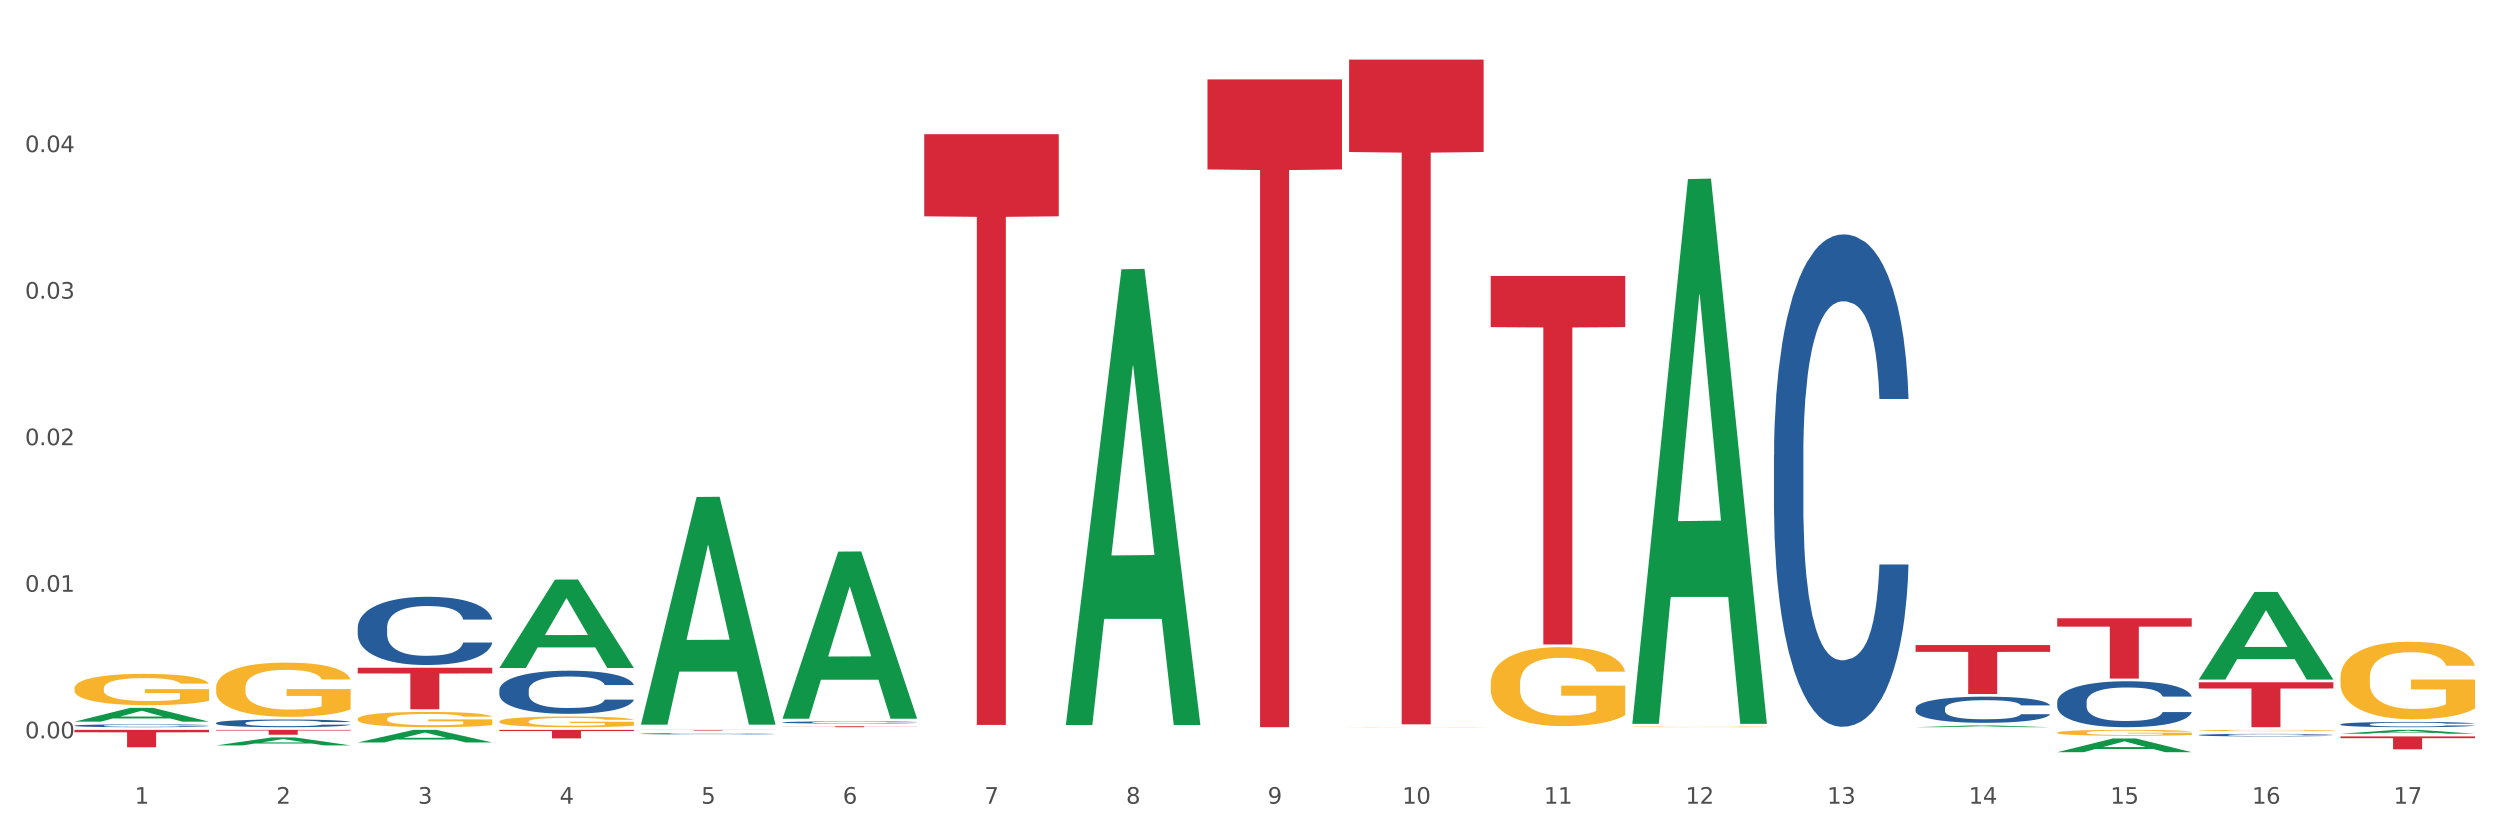 <?xml version="1.0" encoding="utf-8" standalone="no"?>
<!DOCTYPE svg PUBLIC "-//W3C//DTD SVG 1.1//EN"
  "http://www.w3.org/Graphics/SVG/1.1/DTD/svg11.dtd">
<svg xmlns:xlink="http://www.w3.org/1999/xlink" width="1080pt" height="360pt" viewBox="0 0 1080 360" xmlns="http://www.w3.org/2000/svg" version="1.1">
 <rect x="0" y="0" width="1080" height="360" fill="#333333" stroke="none"/>
 <defs>
  <style type="text/css">*{stroke-linejoin: round; stroke-linecap: butt}</style>
 </defs>
 <g id="figure_1">
  <g id="patch_1">
   <path d="M 0 360 
L 1080 360 
L 1080 0 
L 0 0 
z
" style="fill: #ffffff; stroke: #ffffff; stroke-linejoin: miter"/>
  </g>
  <g id="axes_1">
   <g id="matplotlib.axis_1">
    <g id="xtick_1">
     <g id="text_1">
      <!-- 1 -->
      <g style="fill: #4d4d4d" transform="translate(58.182 347.204) scale(0.096 -0.096)">
       <defs>
        <path id="DejaVuSans-31" d="M 794 531 
L 1825 531 
L 1825 4091 
L 703 3866 
L 703 4441 
L 1819 4666 
L 2450 4666 
L 2450 531 
L 3481 531 
L 3481 0 
L 794 0 
L 794 531 
z
" transform="scale(0.016)"/>
       </defs>
       <use xlink:href="#DejaVuSans-31"/>
      </g>
     </g>
    </g>
    <g id="xtick_2">
     <g id="text_2">
      <!-- 2 -->
      <g style="fill: #4d4d4d" transform="translate(119.364 347.204) scale(0.096 -0.096)">
       <defs>
        <path id="DejaVuSans-32" d="M 1228 531 
L 3431 531 
L 3431 0 
L 469 0 
L 469 531 
Q 828 903 1448 1529 
Q 2069 2156 2228 2338 
Q 2531 2678 2651 2914 
Q 2772 3150 2772 3378 
Q 2772 3750 2511 3984 
Q 2250 4219 1831 4219 
Q 1534 4219 1204 4116 
Q 875 4013 500 3803 
L 500 4441 
Q 881 4594 1212 4672 
Q 1544 4750 1819 4750 
Q 2544 4750 2975 4387 
Q 3406 4025 3406 3419 
Q 3406 3131 3298 2873 
Q 3191 2616 2906 2266 
Q 2828 2175 2409 1742 
Q 1991 1309 1228 531 
z
" transform="scale(0.016)"/>
       </defs>
       <use xlink:href="#DejaVuSans-32"/>
      </g>
     </g>
    </g>
    <g id="xtick_3">
     <g id="text_3">
      <!-- 3 -->
      <g style="fill: #4d4d4d" transform="translate(180.545 347.204) scale(0.096 -0.096)">
       <defs>
        <path id="DejaVuSans-33" d="M 2597 2516 
Q 3050 2419 3304 2112 
Q 3559 1806 3559 1356 
Q 3559 666 3084 287 
Q 2609 -91 1734 -91 
Q 1441 -91 1130 -33 
Q 819 25 488 141 
L 488 750 
Q 750 597 1062 519 
Q 1375 441 1716 441 
Q 2309 441 2620 675 
Q 2931 909 2931 1356 
Q 2931 1769 2642 2001 
Q 2353 2234 1838 2234 
L 1294 2234 
L 1294 2753 
L 1863 2753 
Q 2328 2753 2575 2939 
Q 2822 3125 2822 3475 
Q 2822 3834 2567 4026 
Q 2313 4219 1838 4219 
Q 1578 4219 1281 4162 
Q 984 4106 628 3988 
L 628 4550 
Q 988 4650 1302 4700 
Q 1616 4750 1894 4750 
Q 2613 4750 3031 4423 
Q 3450 4097 3450 3541 
Q 3450 3153 3228 2886 
Q 3006 2619 2597 2516 
z
" transform="scale(0.016)"/>
       </defs>
       <use xlink:href="#DejaVuSans-33"/>
      </g>
     </g>
    </g>
    <g id="xtick_4">
     <g id="text_4">
      <!-- 4 -->
      <g style="fill: #4d4d4d" transform="translate(241.726 347.204) scale(0.096 -0.096)">
       <defs>
        <path id="DejaVuSans-34" d="M 2419 4116 
L 825 1625 
L 2419 1625 
L 2419 4116 
z
M 2253 4666 
L 3047 4666 
L 3047 1625 
L 3713 1625 
L 3713 1100 
L 3047 1100 
L 3047 0 
L 2419 0 
L 2419 1100 
L 313 1100 
L 313 1709 
L 2253 4666 
z
" transform="scale(0.016)"/>
       </defs>
       <use xlink:href="#DejaVuSans-34"/>
      </g>
     </g>
    </g>
    <g id="xtick_5">
     <g id="text_5">
      <!-- 5 -->
      <g style="fill: #4d4d4d" transform="translate(302.908 347.204) scale(0.096 -0.096)">
       <defs>
        <path id="DejaVuSans-35" d="M 691 4666 
L 3169 4666 
L 3169 4134 
L 1269 4134 
L 1269 2991 
Q 1406 3038 1543 3061 
Q 1681 3084 1819 3084 
Q 2600 3084 3056 2656 
Q 3513 2228 3513 1497 
Q 3513 744 3044 326 
Q 2575 -91 1722 -91 
Q 1428 -91 1123 -41 
Q 819 9 494 109 
L 494 744 
Q 775 591 1075 516 
Q 1375 441 1709 441 
Q 2250 441 2565 725 
Q 2881 1009 2881 1497 
Q 2881 1984 2565 2268 
Q 2250 2553 1709 2553 
Q 1456 2553 1204 2497 
Q 953 2441 691 2322 
L 691 4666 
z
" transform="scale(0.016)"/>
       </defs>
       <use xlink:href="#DejaVuSans-35"/>
      </g>
     </g>
    </g>
    <g id="xtick_6">
     <g id="text_6">
      <!-- 6 -->
      <g style="fill: #4d4d4d" transform="translate(364.089 347.204) scale(0.096 -0.096)">
       <defs>
        <path id="DejaVuSans-36" d="M 2113 2584 
Q 1688 2584 1439 2293 
Q 1191 2003 1191 1497 
Q 1191 994 1439 701 
Q 1688 409 2113 409 
Q 2538 409 2786 701 
Q 3034 994 3034 1497 
Q 3034 2003 2786 2293 
Q 2538 2584 2113 2584 
z
M 3366 4563 
L 3366 3988 
Q 3128 4100 2886 4159 
Q 2644 4219 2406 4219 
Q 1781 4219 1451 3797 
Q 1122 3375 1075 2522 
Q 1259 2794 1537 2939 
Q 1816 3084 2150 3084 
Q 2853 3084 3261 2657 
Q 3669 2231 3669 1497 
Q 3669 778 3244 343 
Q 2819 -91 2113 -91 
Q 1303 -91 875 529 
Q 447 1150 447 2328 
Q 447 3434 972 4092 
Q 1497 4750 2381 4750 
Q 2619 4750 2861 4703 
Q 3103 4656 3366 4563 
z
" transform="scale(0.016)"/>
       </defs>
       <use xlink:href="#DejaVuSans-36"/>
      </g>
     </g>
    </g>
    <g id="xtick_7">
     <g id="text_7">
      <!-- 7 -->
      <g style="fill: #4d4d4d" transform="translate(425.271 347.204) scale(0.096 -0.096)">
       <defs>
        <path id="DejaVuSans-37" d="M 525 4666 
L 3525 4666 
L 3525 4397 
L 1831 0 
L 1172 0 
L 2766 4134 
L 525 4134 
L 525 4666 
z
" transform="scale(0.016)"/>
       </defs>
       <use xlink:href="#DejaVuSans-37"/>
      </g>
     </g>
    </g>
    <g id="xtick_8">
     <g id="text_8">
      <!-- 8 -->
      <g style="fill: #4d4d4d" transform="translate(486.452 347.204) scale(0.096 -0.096)">
       <defs>
        <path id="DejaVuSans-38" d="M 2034 2216 
Q 1584 2216 1326 1975 
Q 1069 1734 1069 1313 
Q 1069 891 1326 650 
Q 1584 409 2034 409 
Q 2484 409 2743 651 
Q 3003 894 3003 1313 
Q 3003 1734 2745 1975 
Q 2488 2216 2034 2216 
z
M 1403 2484 
Q 997 2584 770 2862 
Q 544 3141 544 3541 
Q 544 4100 942 4425 
Q 1341 4750 2034 4750 
Q 2731 4750 3128 4425 
Q 3525 4100 3525 3541 
Q 3525 3141 3298 2862 
Q 3072 2584 2669 2484 
Q 3125 2378 3379 2068 
Q 3634 1759 3634 1313 
Q 3634 634 3220 271 
Q 2806 -91 2034 -91 
Q 1263 -91 848 271 
Q 434 634 434 1313 
Q 434 1759 690 2068 
Q 947 2378 1403 2484 
z
M 1172 3481 
Q 1172 3119 1398 2916 
Q 1625 2713 2034 2713 
Q 2441 2713 2670 2916 
Q 2900 3119 2900 3481 
Q 2900 3844 2670 4047 
Q 2441 4250 2034 4250 
Q 1625 4250 1398 4047 
Q 1172 3844 1172 3481 
z
" transform="scale(0.016)"/>
       </defs>
       <use xlink:href="#DejaVuSans-38"/>
      </g>
     </g>
    </g>
    <g id="xtick_9">
     <g id="text_9">
      <!-- 9 -->
      <g style="fill: #4d4d4d" transform="translate(547.634 347.204) scale(0.096 -0.096)">
       <defs>
        <path id="DejaVuSans-39" d="M 703 97 
L 703 672 
Q 941 559 1184 500 
Q 1428 441 1663 441 
Q 2288 441 2617 861 
Q 2947 1281 2994 2138 
Q 2813 1869 2534 1725 
Q 2256 1581 1919 1581 
Q 1219 1581 811 2004 
Q 403 2428 403 3163 
Q 403 3881 828 4315 
Q 1253 4750 1959 4750 
Q 2769 4750 3195 4129 
Q 3622 3509 3622 2328 
Q 3622 1225 3098 567 
Q 2575 -91 1691 -91 
Q 1453 -91 1209 -44 
Q 966 3 703 97 
z
M 1959 2075 
Q 2384 2075 2632 2365 
Q 2881 2656 2881 3163 
Q 2881 3666 2632 3958 
Q 2384 4250 1959 4250 
Q 1534 4250 1286 3958 
Q 1038 3666 1038 3163 
Q 1038 2656 1286 2365 
Q 1534 2075 1959 2075 
z
" transform="scale(0.016)"/>
       </defs>
       <use xlink:href="#DejaVuSans-39"/>
      </g>
     </g>
    </g>
    <g id="xtick_10">
     <g id="text_10">
      <!-- 10 -->
      <g style="fill: #4d4d4d" transform="translate(605.761 347.204) scale(0.096 -0.096)">
       <defs>
        <path id="DejaVuSans-30" d="M 2034 4250 
Q 1547 4250 1301 3770 
Q 1056 3291 1056 2328 
Q 1056 1369 1301 889 
Q 1547 409 2034 409 
Q 2525 409 2770 889 
Q 3016 1369 3016 2328 
Q 3016 3291 2770 3770 
Q 2525 4250 2034 4250 
z
M 2034 4750 
Q 2819 4750 3233 4129 
Q 3647 3509 3647 2328 
Q 3647 1150 3233 529 
Q 2819 -91 2034 -91 
Q 1250 -91 836 529 
Q 422 1150 422 2328 
Q 422 3509 836 4129 
Q 1250 4750 2034 4750 
z
" transform="scale(0.016)"/>
       </defs>
       <use xlink:href="#DejaVuSans-31"/>
       <use xlink:href="#DejaVuSans-30" transform="translate(63.623 0)"/>
      </g>
     </g>
    </g>
    <g id="xtick_11">
     <g id="text_11">
      <!-- 11 -->
      <g style="fill: #4d4d4d" transform="translate(666.942 347.204) scale(0.096 -0.096)">
       <use xlink:href="#DejaVuSans-31"/>
       <use xlink:href="#DejaVuSans-31" transform="translate(63.623 0)"/>
      </g>
     </g>
    </g>
    <g id="xtick_12">
     <g id="text_12">
      <!-- 12 -->
      <g style="fill: #4d4d4d" transform="translate(728.124 347.204) scale(0.096 -0.096)">
       <use xlink:href="#DejaVuSans-31"/>
       <use xlink:href="#DejaVuSans-32" transform="translate(63.623 0)"/>
      </g>
     </g>
    </g>
    <g id="xtick_13">
     <g id="text_13">
      <!-- 13 -->
      <g style="fill: #4d4d4d" transform="translate(789.305 347.204) scale(0.096 -0.096)">
       <use xlink:href="#DejaVuSans-31"/>
       <use xlink:href="#DejaVuSans-33" transform="translate(63.623 0)"/>
      </g>
     </g>
    </g>
    <g id="xtick_14">
     <g id="text_14">
      <!-- 14 -->
      <g style="fill: #4d4d4d" transform="translate(850.487 347.204) scale(0.096 -0.096)">
       <use xlink:href="#DejaVuSans-31"/>
       <use xlink:href="#DejaVuSans-34" transform="translate(63.623 0)"/>
      </g>
     </g>
    </g>
    <g id="xtick_15">
     <g id="text_15">
      <!-- 15 -->
      <g style="fill: #4d4d4d" transform="translate(911.668 347.204) scale(0.096 -0.096)">
       <use xlink:href="#DejaVuSans-31"/>
       <use xlink:href="#DejaVuSans-35" transform="translate(63.623 0)"/>
      </g>
     </g>
    </g>
    <g id="xtick_16">
     <g id="text_16">
      <!-- 16 -->
      <g style="fill: #4d4d4d" transform="translate(972.849 347.204) scale(0.096 -0.096)">
       <use xlink:href="#DejaVuSans-31"/>
       <use xlink:href="#DejaVuSans-36" transform="translate(63.623 0)"/>
      </g>
     </g>
    </g>
    <g id="xtick_17">
     <g id="text_17">
      <!-- 17 -->
      <g style="fill: #4d4d4d" transform="translate(1034.031 347.204) scale(0.096 -0.096)">
       <use xlink:href="#DejaVuSans-31"/>
       <use xlink:href="#DejaVuSans-37" transform="translate(63.623 0)"/>
      </g>
     </g>
    </g>
    <g id="xtick_18"/>
    <g id="xtick_19"/>
    <g id="xtick_20"/>
    <g id="xtick_21"/>
    <g id="xtick_22"/>
    <g id="xtick_23"/>
    <g id="xtick_24"/>
    <g id="xtick_25"/>
    <g id="xtick_26"/>
    <g id="xtick_27"/>
    <g id="xtick_28"/>
    <g id="xtick_29"/>
    <g id="xtick_30"/>
    <g id="xtick_31"/>
    <g id="xtick_32"/>
    <g id="xtick_33"/>
   </g>
   <g id="matplotlib.axis_2">
    <g id="ytick_1">
     <g id="text_18">
      <!-- 0.00 -->
      <g style="fill: #4d4d4d" transform="translate(10.8 318.956) scale(0.096 -0.096)">
       <defs>
        <path id="DejaVuSans-2e" d="M 684 794 
L 1344 794 
L 1344 0 
L 684 0 
L 684 794 
z
" transform="scale(0.016)"/>
       </defs>
       <use xlink:href="#DejaVuSans-30"/>
       <use xlink:href="#DejaVuSans-2e" transform="translate(63.623 0)"/>
       <use xlink:href="#DejaVuSans-30" transform="translate(95.41 0)"/>
       <use xlink:href="#DejaVuSans-30" transform="translate(159.033 0)"/>
      </g>
     </g>
    </g>
    <g id="ytick_2">
     <g id="text_19">
      <!-- 0.01 -->
      <g style="fill: #4d4d4d" transform="translate(10.8 255.645) scale(0.096 -0.096)">
       <use xlink:href="#DejaVuSans-30"/>
       <use xlink:href="#DejaVuSans-2e" transform="translate(63.623 0)"/>
       <use xlink:href="#DejaVuSans-30" transform="translate(95.41 0)"/>
       <use xlink:href="#DejaVuSans-31" transform="translate(159.033 0)"/>
      </g>
     </g>
    </g>
    <g id="ytick_3">
     <g id="text_20">
      <!-- 0.02 -->
      <g style="fill: #4d4d4d" transform="translate(10.8 192.334) scale(0.096 -0.096)">
       <use xlink:href="#DejaVuSans-30"/>
       <use xlink:href="#DejaVuSans-2e" transform="translate(63.623 0)"/>
       <use xlink:href="#DejaVuSans-30" transform="translate(95.41 0)"/>
       <use xlink:href="#DejaVuSans-32" transform="translate(159.033 0)"/>
      </g>
     </g>
    </g>
    <g id="ytick_4">
     <g id="text_21">
      <!-- 0.03 -->
      <g style="fill: #4d4d4d" transform="translate(10.8 129.024) scale(0.096 -0.096)">
       <use xlink:href="#DejaVuSans-30"/>
       <use xlink:href="#DejaVuSans-2e" transform="translate(63.623 0)"/>
       <use xlink:href="#DejaVuSans-30" transform="translate(95.41 0)"/>
       <use xlink:href="#DejaVuSans-33" transform="translate(159.033 0)"/>
      </g>
     </g>
    </g>
    <g id="ytick_5">
     <g id="text_22">
      <!-- 0.04 -->
      <g style="fill: #4d4d4d" transform="translate(10.8 65.713) scale(0.096 -0.096)">
       <use xlink:href="#DejaVuSans-30"/>
       <use xlink:href="#DejaVuSans-2e" transform="translate(63.623 0)"/>
       <use xlink:href="#DejaVuSans-30" transform="translate(95.41 0)"/>
       <use xlink:href="#DejaVuSans-34" transform="translate(159.033 0)"/>
      </g>
     </g>
    </g>
    <g id="ytick_6"/>
    <g id="ytick_7"/>
    <g id="ytick_8"/>
    <g id="ytick_9"/>
    <g id="ytick_10"/>
   </g>
   <g id="PolyCollection_1">
    <path d="M 338.082 313.738 
L 396.204 313.738 
L 396.204 313.795 
L 373.341 313.795 
L 373.341 314.15 
L 360.808 314.15 
L 360.808 313.795 
L 338.082 313.795 
L 338.082 313.738 
L 338.082 313.738 
z
" clip-path="url(#pd18ad70abe)" style="fill: #d62839"/>
    <path d="M 399.263 57.975 
L 457.386 57.975 
L 457.386 93.44 
L 434.523 93.68 
L 434.523 313.183 
L 421.989 313.183 
L 421.989 93.68 
L 399.263 93.44 
L 399.263 58.214 
L 399.263 57.975 
z
" clip-path="url(#pd18ad70abe)" style="fill: #d62839"/>
    <path d="M 276.901 315.309 
L 335.023 315.309 
L 335.023 315.348 
L 312.16 315.348 
L 312.16 315.591 
L 299.626 315.591 
L 299.626 315.348 
L 276.901 315.348 
L 276.901 315.309 
L 276.901 315.309 
z
" clip-path="url(#pd18ad70abe)" style="fill: #d62839"/>
    <path d="M 888.715 267.083 
L 946.837 267.083 
L 946.837 270.704 
L 923.974 270.729 
L 923.974 293.142 
L 911.44 293.142 
L 911.44 270.729 
L 888.715 270.704 
L 888.715 267.108 
L 888.715 267.083 
z
" clip-path="url(#pd18ad70abe)" style="fill: #d62839"/>
    <path d="M 827.533 278.667 
L 885.656 278.667 
L 885.656 281.604 
L 862.792 281.623 
L 862.792 299.796 
L 850.259 299.796 
L 850.259 281.623 
L 827.533 281.604 
L 827.533 278.687 
L 827.533 278.667 
z
" clip-path="url(#pd18ad70abe)" style="fill: #d62839"/>
    <path d="M 643.989 119.195 
L 702.112 119.195 
L 702.112 141.32 
L 679.248 141.469 
L 679.248 278.407 
L 666.715 278.407 
L 666.715 141.469 
L 643.989 141.32 
L 643.989 119.344 
L 643.989 119.195 
z
" clip-path="url(#pd18ad70abe)" style="fill: #d62839"/>
    <path d="M 582.808 25.759 
L 640.93 25.759 
L 640.93 65.663 
L 618.067 65.933 
L 618.067 312.906 
L 605.533 312.906 
L 605.533 65.933 
L 582.808 65.663 
L 582.808 26.029 
L 582.808 25.759 
z
" clip-path="url(#pd18ad70abe)" style="fill: #d62839"/>
    <path d="M 521.626 34.31 
L 579.749 34.31 
L 579.749 73.199 
L 556.885 73.462 
L 556.885 314.15 
L 544.352 314.15 
L 544.352 73.462 
L 521.626 73.199 
L 521.626 34.573 
L 521.626 34.31 
z
" clip-path="url(#pd18ad70abe)" style="fill: #d62839"/>
    <path d="M 215.719 288.505 
L 215.779 288.469 
L 239.747 250.377 
L 249.694 250.341 
L 273.842 288.577 
L 262.337 288.577 
L 257.124 279.673 
L 232.377 279.673 
L 232.197 279.817 
L 227.164 288.577 
L 215.719 288.577 
L 215.719 288.505 
L 235.493 274.359 
L 254.008 274.323 
L 244.84 258.491 
L 244.72 258.419 
L 244.601 258.526 
L 235.433 274.323 
L 235.493 274.359 
L 215.719 288.505 
z
" clip-path="url(#pd18ad70abe)" style="fill: #109648"/>
    <path d="M 93.356 315.309 
L 151.479 315.309 
L 151.479 315.598 
L 128.615 315.6 
L 128.615 317.391 
L 116.082 317.391 
L 116.082 315.6 
L 93.356 315.598 
L 93.356 315.311 
L 93.356 315.309 
z
" clip-path="url(#pd18ad70abe)" style="fill: #d62839"/>
    <path d="M 32.175 315.309 
L 90.297 315.309 
L 90.297 316.35 
L 67.434 316.357 
L 67.434 322.805 
L 54.901 322.805 
L 54.901 316.357 
L 32.175 316.35 
L 32.175 315.316 
L 32.175 315.309 
z
" clip-path="url(#pd18ad70abe)" style="fill: #d62839"/>
    <path d="M 154.538 288.447 
L 212.66 288.447 
L 212.66 290.941 
L 189.797 290.958 
L 189.797 306.392 
L 177.263 306.392 
L 177.263 290.958 
L 154.538 290.941 
L 154.538 288.464 
L 154.538 288.447 
z
" clip-path="url(#pd18ad70abe)" style="fill: #d62839"/>
    <path d="M 93.356 322.015 
L 93.416 322.011 
L 117.384 318.553 
L 127.331 318.55 
L 151.479 322.021 
L 139.974 322.021 
L 134.761 321.213 
L 110.014 321.213 
L 109.834 321.226 
L 104.801 322.021 
L 93.356 322.021 
L 93.356 322.015 
L 113.13 320.73 
L 131.645 320.727 
L 122.478 319.29 
L 122.358 319.283 
L 122.238 319.293 
L 113.07 320.727 
L 113.13 320.73 
L 93.356 322.015 
z
" clip-path="url(#pd18ad70abe)" style="fill: #109648"/>
    <path d="M 154.538 320.736 
L 154.598 320.731 
L 178.566 315.314 
L 188.512 315.309 
L 212.66 320.746 
L 201.156 320.746 
L 195.943 319.48 
L 171.196 319.48 
L 171.016 319.501 
L 165.983 320.746 
L 154.538 320.746 
L 154.538 320.736 
L 174.311 318.724 
L 192.827 318.719 
L 183.659 316.468 
L 183.539 316.457 
L 183.419 316.473 
L 174.251 318.719 
L 174.311 318.724 
L 154.538 320.736 
z
" clip-path="url(#pd18ad70abe)" style="fill: #109648"/>
    <path d="M 32.175 311.752 
L 32.235 311.746 
L 56.203 305.807 
L 66.15 305.801 
L 90.297 311.763 
L 78.793 311.763 
L 73.58 310.375 
L 48.833 310.375 
L 48.653 310.397 
L 43.62 311.763 
L 32.175 311.763 
L 32.175 311.752 
L 51.949 309.546 
L 70.464 309.541 
L 61.296 307.072 
L 61.176 307.061 
L 61.056 307.078 
L 51.889 309.541 
L 51.949 309.546 
L 32.175 311.752 
z
" clip-path="url(#pd18ad70abe)" style="fill: #109648"/>
    <path d="M 215.719 315.309 
L 273.842 315.309 
L 273.842 315.819 
L 250.978 315.822 
L 250.978 318.981 
L 238.445 318.981 
L 238.445 315.822 
L 215.719 315.819 
L 215.719 315.312 
L 215.719 315.309 
z
" clip-path="url(#pd18ad70abe)" style="fill: #d62839"/>
    <path d="M 1011.078 318.133 
L 1069.2 318.133 
L 1069.2 318.909 
L 1046.337 318.914 
L 1046.337 323.716 
L 1033.803 323.716 
L 1033.803 318.914 
L 1011.078 318.909 
L 1011.078 318.138 
L 1011.078 318.133 
z
" clip-path="url(#pd18ad70abe)" style="fill: #d62839"/>
    <path d="M 949.896 294.733 
L 1008.019 294.733 
L 1008.019 297.431 
L 985.155 297.449 
L 985.155 314.15 
L 972.622 314.15 
L 972.622 297.449 
L 949.896 297.431 
L 949.896 294.751 
L 949.896 294.733 
z
" clip-path="url(#pd18ad70abe)" style="fill: #d62839"/>
    <path d="M 276.901 312.868 
L 276.961 312.776 
L 300.929 214.692 
L 310.875 214.6 
L 335.023 313.053 
L 323.518 313.053 
L 318.305 290.127 
L 293.558 290.127 
L 293.379 290.497 
L 288.345 313.053 
L 276.901 313.053 
L 276.901 312.868 
L 296.674 276.445 
L 315.19 276.353 
L 306.022 235.585 
L 305.902 235.4 
L 305.782 235.677 
L 296.614 276.353 
L 296.674 276.445 
L 276.901 312.868 
z
" clip-path="url(#pd18ad70abe)" style="fill: #109648"/>
    <path d="M 643.989 295.334 
L 644.058 295.302 
L 644.058 294.181 
L 644.195 293.215 
L 644.881 290.877 
L 645.911 288.945 
L 646.665 287.917 
L 647.42 287.076 
L 648.312 286.234 
L 649.41 285.362 
L 651.4 284.084 
L 652.635 283.43 
L 654.145 282.744 
L 656.89 281.747 
L 658.88 281.186 
L 660.939 280.719 
L 664.301 280.158 
L 666.497 279.908 
L 668.83 279.721 
L 671.644 279.597 
L 673.771 279.566 
L 678.437 279.659 
L 682.417 279.939 
L 684.339 280.158 
L 686.809 280.532 
L 688.113 280.781 
L 690.24 281.279 
L 692.436 281.934 
L 693.946 282.495 
L 696.21 283.554 
L 697.926 284.614 
L 699.504 285.923 
L 700.327 286.826 
L 700.945 287.668 
L 701.494 288.634 
L 702.043 290.161 
L 689.691 290.161 
L 689.211 289.07 
L 688.456 288.042 
L 687.358 287.044 
L 686.397 286.421 
L 684.75 285.642 
L 683.241 285.144 
L 681.662 284.77 
L 679.741 284.458 
L 678.231 284.302 
L 676.104 284.178 
L 671.918 284.209 
L 669.105 284.458 
L 667.183 284.77 
L 665.948 285.05 
L 664.85 285.362 
L 663.615 285.798 
L 662.174 286.452 
L 661.145 287.044 
L 660.115 287.792 
L 659.292 288.54 
L 658.537 289.413 
L 657.919 290.348 
L 657.439 291.314 
L 657.027 292.498 
L 656.684 294.461 
L 656.684 298.73 
L 656.821 299.696 
L 657.164 300.974 
L 657.576 301.94 
L 658.262 303.093 
L 658.88 303.872 
L 660.047 304.994 
L 661.35 305.929 
L 662.38 306.521 
L 663.409 307.019 
L 665.193 307.705 
L 667.183 308.266 
L 668.899 308.609 
L 671.232 308.92 
L 672.81 309.045 
L 674.183 309.107 
L 677.545 309.107 
L 679.947 309.014 
L 682.623 308.796 
L 684.682 308.515 
L 686.397 308.172 
L 688.319 307.612 
L 689.554 307.082 
L 689.554 300.569 
L 674.457 300.538 
L 674.457 296.206 
L 702.112 296.206 
L 702.112 308.92 
L 700.945 309.575 
L 699.641 310.167 
L 698.269 310.697 
L 696.21 311.351 
L 693.74 311.974 
L 691.544 312.411 
L 689.211 312.784 
L 686.466 313.127 
L 682.898 313.439 
L 680.702 313.564 
L 677.957 313.657 
L 674.732 313.688 
L 671.918 313.626 
L 669.173 313.47 
L 666.291 313.19 
L 663.478 312.784 
L 661.35 312.379 
L 659.223 311.881 
L 656.959 311.226 
L 655.174 310.603 
L 653.802 310.042 
L 652.292 309.325 
L 650.645 308.391 
L 649.41 307.549 
L 648.312 306.677 
L 647.146 305.555 
L 646.322 304.589 
L 645.499 303.373 
L 645.018 302.47 
L 644.47 301.067 
L 644.058 299.104 
L 643.989 295.334 
z
" clip-path="url(#pd18ad70abe)" style="fill: #f7b32b"/>
    <path d="M 705.171 314.005 
L 705.239 314.005 
L 705.239 313.996 
L 705.376 313.988 
L 706.063 313.97 
L 707.092 313.954 
L 707.847 313.946 
L 708.602 313.94 
L 709.494 313.933 
L 710.592 313.926 
L 712.582 313.916 
L 713.817 313.911 
L 715.327 313.905 
L 718.071 313.897 
L 720.061 313.893 
L 722.12 313.889 
L 725.483 313.885 
L 727.678 313.883 
L 730.012 313.881 
L 732.825 313.88 
L 734.952 313.88 
L 739.619 313.881 
L 743.599 313.883 
L 745.52 313.885 
L 747.99 313.888 
L 749.294 313.89 
L 751.421 313.894 
L 753.617 313.899 
L 755.127 313.903 
L 757.391 313.912 
L 759.107 313.92 
L 760.685 313.93 
L 761.509 313.938 
L 762.126 313.944 
L 762.675 313.952 
L 763.224 313.964 
L 750.872 313.964 
L 750.392 313.955 
L 749.637 313.947 
L 748.539 313.939 
L 747.579 313.934 
L 745.932 313.928 
L 744.422 313.924 
L 742.844 313.921 
L 740.922 313.919 
L 739.413 313.918 
L 737.285 313.917 
L 733.099 313.917 
L 730.286 313.919 
L 728.365 313.921 
L 727.129 313.923 
L 726.031 313.926 
L 724.796 313.929 
L 723.355 313.935 
L 722.326 313.939 
L 721.297 313.945 
L 720.473 313.951 
L 719.718 313.958 
L 719.101 313.965 
L 718.62 313.973 
L 718.209 313.982 
L 717.866 313.998 
L 717.866 314.032 
L 718.003 314.04 
L 718.346 314.05 
L 718.758 314.057 
L 719.444 314.066 
L 720.061 314.073 
L 721.228 314.081 
L 722.532 314.089 
L 723.561 314.094 
L 724.59 314.098 
L 726.375 314.103 
L 728.365 314.107 
L 730.08 314.11 
L 732.413 314.113 
L 733.992 314.114 
L 735.364 314.114 
L 738.726 314.114 
L 741.128 314.113 
L 743.804 314.112 
L 745.863 314.109 
L 747.579 314.107 
L 749.5 314.102 
L 750.735 314.098 
L 750.735 314.046 
L 735.638 314.046 
L 735.638 314.012 
L 763.293 314.012 
L 763.293 314.113 
L 762.126 314.118 
L 760.823 314.122 
L 759.45 314.127 
L 757.391 314.132 
L 754.921 314.137 
L 752.725 314.14 
L 750.392 314.143 
L 747.647 314.146 
L 744.079 314.148 
L 741.883 314.149 
L 739.138 314.15 
L 735.913 314.15 
L 733.099 314.15 
L 730.355 314.149 
L 727.473 314.146 
L 724.659 314.143 
L 722.532 314.14 
L 720.405 314.136 
L 718.14 314.131 
L 716.356 314.126 
L 714.983 314.121 
L 713.474 314.116 
L 711.827 314.108 
L 710.592 314.102 
L 709.494 314.095 
L 708.327 314.086 
L 707.504 314.078 
L 706.68 314.069 
L 706.2 314.061 
L 705.651 314.05 
L 705.239 314.035 
L 705.171 314.005 
z
" clip-path="url(#pd18ad70abe)" style="fill: #f7b32b"/>
    <path d="M 582.808 314.104 
L 582.876 314.104 
L 582.876 314.101 
L 583.014 314.099 
L 583.7 314.093 
L 584.729 314.088 
L 585.484 314.085 
L 586.239 314.083 
L 587.131 314.081 
L 588.229 314.079 
L 590.219 314.075 
L 591.454 314.074 
L 592.964 314.072 
L 595.709 314.07 
L 597.699 314.068 
L 599.757 314.067 
L 603.12 314.065 
L 605.316 314.065 
L 607.649 314.064 
L 610.462 314.064 
L 612.589 314.064 
L 617.256 314.064 
L 621.236 314.065 
L 623.157 314.065 
L 625.628 314.066 
L 626.931 314.067 
L 629.059 314.068 
L 631.254 314.07 
L 632.764 314.071 
L 635.029 314.074 
L 636.744 314.077 
L 638.322 314.08 
L 639.146 314.082 
L 639.764 314.084 
L 640.312 314.087 
L 640.861 314.091 
L 628.51 314.091 
L 628.029 314.088 
L 627.274 314.085 
L 626.176 314.083 
L 625.216 314.081 
L 623.569 314.079 
L 622.059 314.078 
L 620.481 314.077 
L 618.56 314.076 
L 617.05 314.076 
L 614.923 314.076 
L 610.737 314.076 
L 607.923 314.076 
L 606.002 314.077 
L 604.767 314.078 
L 603.669 314.079 
L 602.433 314.08 
L 600.992 314.081 
L 599.963 314.083 
L 598.934 314.085 
L 598.11 314.087 
L 597.355 314.089 
L 596.738 314.091 
L 596.258 314.094 
L 595.846 314.097 
L 595.503 314.102 
L 595.503 314.113 
L 595.64 314.115 
L 595.983 314.118 
L 596.395 314.121 
L 597.081 314.124 
L 597.699 314.126 
L 598.865 314.128 
L 600.169 314.131 
L 601.198 314.132 
L 602.228 314.133 
L 604.012 314.135 
L 606.002 314.137 
L 607.717 314.138 
L 610.05 314.138 
L 611.629 314.139 
L 613.001 314.139 
L 616.364 314.139 
L 618.765 314.139 
L 621.442 314.138 
L 623.5 314.137 
L 625.216 314.136 
L 627.137 314.135 
L 628.372 314.134 
L 628.372 314.117 
L 613.276 314.117 
L 613.276 314.106 
L 640.93 314.106 
L 640.93 314.138 
L 639.764 314.14 
L 638.46 314.141 
L 637.087 314.143 
L 635.029 314.144 
L 632.558 314.146 
L 630.362 314.147 
L 628.029 314.148 
L 625.284 314.149 
L 621.716 314.15 
L 619.52 314.15 
L 616.775 314.15 
L 613.55 314.15 
L 610.737 314.15 
L 607.992 314.15 
L 605.11 314.149 
L 602.296 314.148 
L 600.169 314.147 
L 598.042 314.146 
L 595.777 314.144 
L 593.993 314.143 
L 592.621 314.141 
L 591.111 314.139 
L 589.464 314.137 
L 588.229 314.135 
L 587.131 314.133 
L 585.964 314.13 
L 585.141 314.127 
L 584.317 314.124 
L 583.837 314.122 
L 583.288 314.118 
L 582.876 314.113 
L 582.808 314.104 
z
" clip-path="url(#pd18ad70abe)" style="fill: #f7b32b"/>
    <path d="M 32.175 297.367 
L 32.244 297.355 
L 32.244 296.91 
L 32.381 296.527 
L 33.067 295.601 
L 34.096 294.835 
L 34.851 294.427 
L 35.606 294.094 
L 36.498 293.76 
L 37.596 293.414 
L 39.586 292.908 
L 40.821 292.648 
L 42.331 292.377 
L 45.076 291.981 
L 47.066 291.759 
L 49.124 291.574 
L 52.487 291.351 
L 54.683 291.253 
L 57.016 291.178 
L 59.829 291.129 
L 61.957 291.117 
L 66.623 291.154 
L 70.603 291.265 
L 72.524 291.351 
L 74.995 291.5 
L 76.299 291.598 
L 78.426 291.796 
L 80.622 292.056 
L 82.131 292.278 
L 84.396 292.698 
L 86.111 293.118 
L 87.69 293.637 
L 88.513 293.995 
L 89.131 294.328 
L 89.68 294.711 
L 90.229 295.317 
L 77.877 295.317 
L 77.397 294.884 
L 76.642 294.477 
L 75.544 294.081 
L 74.583 293.834 
L 72.936 293.526 
L 71.426 293.328 
L 69.848 293.18 
L 67.927 293.056 
L 66.417 292.994 
L 64.29 292.945 
L 60.104 292.957 
L 57.29 293.056 
L 55.369 293.18 
L 54.134 293.291 
L 53.036 293.414 
L 51.801 293.587 
L 50.36 293.847 
L 49.33 294.081 
L 48.301 294.378 
L 47.478 294.674 
L 46.723 295.02 
L 46.105 295.391 
L 45.625 295.774 
L 45.213 296.243 
L 44.87 297.021 
L 44.87 298.714 
L 45.007 299.097 
L 45.35 299.603 
L 45.762 299.986 
L 46.448 300.443 
L 47.066 300.752 
L 48.232 301.197 
L 49.536 301.567 
L 50.566 301.802 
L 51.595 302 
L 53.379 302.271 
L 55.369 302.494 
L 57.085 302.63 
L 59.418 302.753 
L 60.996 302.803 
L 62.368 302.827 
L 65.731 302.827 
L 68.133 302.79 
L 70.809 302.704 
L 72.868 302.593 
L 74.583 302.457 
L 76.504 302.234 
L 77.74 302.024 
L 77.74 299.443 
L 62.643 299.43 
L 62.643 297.713 
L 90.297 297.713 
L 90.297 302.753 
L 89.131 303.013 
L 87.827 303.247 
L 86.455 303.457 
L 84.396 303.717 
L 81.926 303.964 
L 79.73 304.137 
L 77.397 304.285 
L 74.652 304.421 
L 71.083 304.544 
L 68.887 304.594 
L 66.143 304.631 
L 62.917 304.643 
L 60.104 304.618 
L 57.359 304.557 
L 54.477 304.445 
L 51.663 304.285 
L 49.536 304.124 
L 47.409 303.927 
L 45.144 303.667 
L 43.36 303.42 
L 41.988 303.198 
L 40.478 302.914 
L 38.831 302.543 
L 37.596 302.21 
L 36.498 301.864 
L 35.332 301.419 
L 34.508 301.036 
L 33.685 300.554 
L 33.204 300.196 
L 32.655 299.64 
L 32.244 298.862 
L 32.175 297.367 
z
" clip-path="url(#pd18ad70abe)" style="fill: #f7b32b"/>
    <path d="M 460.445 312.868 
L 460.505 312.683 
L 484.473 116.327 
L 494.42 116.142 
L 518.567 313.238 
L 507.063 313.238 
L 501.85 267.341 
L 477.103 267.341 
L 476.923 268.082 
L 471.89 313.238 
L 460.445 313.238 
L 460.445 312.868 
L 480.218 239.952 
L 498.734 239.767 
L 489.566 158.152 
L 489.446 157.782 
L 489.326 158.337 
L 480.159 239.767 
L 480.218 239.952 
L 460.445 312.868 
z
" clip-path="url(#pd18ad70abe)" style="fill: #109648"/>
    <path d="M 215.719 311.659 
L 215.788 311.655 
L 215.788 311.503 
L 215.925 311.372 
L 216.611 311.055 
L 217.641 310.792 
L 218.395 310.653 
L 219.15 310.539 
L 220.042 310.424 
L 221.14 310.306 
L 223.13 310.133 
L 224.366 310.044 
L 225.875 309.951 
L 228.62 309.815 
L 230.61 309.739 
L 232.669 309.676 
L 236.031 309.6 
L 238.227 309.566 
L 240.56 309.541 
L 243.374 309.524 
L 245.501 309.519 
L 250.167 309.532 
L 254.147 309.57 
L 256.069 309.6 
L 258.539 309.651 
L 259.843 309.684 
L 261.97 309.752 
L 264.166 309.841 
L 265.676 309.917 
L 267.94 310.061 
L 269.656 310.205 
L 271.234 310.382 
L 272.057 310.505 
L 272.675 310.619 
L 273.224 310.75 
L 273.773 310.957 
L 261.421 310.957 
L 260.941 310.809 
L 260.186 310.67 
L 259.088 310.534 
L 258.127 310.45 
L 256.48 310.344 
L 254.971 310.276 
L 253.392 310.226 
L 251.471 310.183 
L 249.961 310.162 
L 247.834 310.145 
L 243.648 310.15 
L 240.835 310.183 
L 238.913 310.226 
L 237.678 310.264 
L 236.58 310.306 
L 235.345 310.365 
L 233.904 310.454 
L 232.875 310.534 
L 231.845 310.636 
L 231.022 310.737 
L 230.267 310.856 
L 229.649 310.983 
L 229.169 311.114 
L 228.757 311.275 
L 228.414 311.541 
L 228.414 312.12 
L 228.551 312.251 
L 228.895 312.425 
L 229.306 312.556 
L 229.993 312.712 
L 230.61 312.818 
L 231.777 312.97 
L 233.08 313.097 
L 234.11 313.178 
L 235.139 313.245 
L 236.923 313.338 
L 238.913 313.414 
L 240.629 313.461 
L 242.962 313.503 
L 244.54 313.52 
L 245.913 313.529 
L 249.275 313.529 
L 251.677 313.516 
L 254.353 313.486 
L 256.412 313.448 
L 258.127 313.402 
L 260.049 313.326 
L 261.284 313.254 
L 261.284 312.37 
L 246.187 312.366 
L 246.187 311.778 
L 273.842 311.778 
L 273.842 313.503 
L 272.675 313.592 
L 271.371 313.672 
L 269.999 313.744 
L 267.94 313.833 
L 265.47 313.918 
L 263.274 313.977 
L 260.941 314.028 
L 258.196 314.074 
L 254.628 314.117 
L 252.432 314.133 
L 249.687 314.146 
L 246.462 314.15 
L 243.648 314.142 
L 240.903 314.121 
L 238.021 314.083 
L 235.208 314.028 
L 233.08 313.973 
L 230.953 313.905 
L 228.689 313.816 
L 226.905 313.732 
L 225.532 313.656 
L 224.022 313.558 
L 222.376 313.431 
L 221.14 313.317 
L 220.042 313.199 
L 218.876 313.047 
L 218.052 312.915 
L 217.229 312.751 
L 216.749 312.628 
L 216.2 312.438 
L 215.788 312.171 
L 215.719 311.659 
z
" clip-path="url(#pd18ad70abe)" style="fill: #f7b32b"/>
    <path d="M 705.171 312.279 
L 705.23 312.058 
L 729.198 77.366 
L 739.145 77.145 
L 763.293 312.722 
L 751.788 312.722 
L 746.575 257.865 
L 721.828 257.865 
L 721.649 258.749 
L 716.615 312.722 
L 705.171 312.722 
L 705.171 312.279 
L 724.944 225.127 
L 743.459 224.906 
L 734.292 127.357 
L 734.172 126.915 
L 734.052 127.578 
L 724.884 224.906 
L 724.944 225.127 
L 705.171 312.279 
z
" clip-path="url(#pd18ad70abe)" style="fill: #109648"/>
    <path d="M 888.715 324.938 
L 888.775 324.933 
L 912.743 319.017 
L 922.689 319.012 
L 946.837 324.95 
L 935.333 324.95 
L 930.12 323.567 
L 905.373 323.567 
L 905.193 323.589 
L 900.16 324.95 
L 888.715 324.95 
L 888.715 324.938 
L 908.488 322.742 
L 927.004 322.736 
L 917.836 320.277 
L 917.716 320.266 
L 917.596 320.283 
L 908.428 322.736 
L 908.488 322.742 
L 888.715 324.938 
z
" clip-path="url(#pd18ad70abe)" style="fill: #109648"/>
    <path d="M 1011.078 316.972 
L 1011.138 316.97 
L 1035.106 315.31 
L 1045.052 315.309 
L 1069.2 316.975 
L 1057.695 316.975 
L 1052.482 316.587 
L 1027.735 316.587 
L 1027.556 316.593 
L 1022.522 316.975 
L 1011.078 316.975 
L 1011.078 316.972 
L 1030.851 316.355 
L 1049.366 316.354 
L 1040.199 315.664 
L 1040.079 315.661 
L 1039.959 315.665 
L 1030.791 316.354 
L 1030.851 316.355 
L 1011.078 316.972 
z
" clip-path="url(#pd18ad70abe)" style="fill: #109648"/>
    <path d="M 949.896 293.503 
L 949.956 293.468 
L 973.924 255.74 
L 983.871 255.704 
L 1008.019 293.574 
L 996.514 293.574 
L 991.301 284.756 
L 966.554 284.756 
L 966.374 284.898 
L 961.341 293.574 
L 949.896 293.574 
L 949.896 293.503 
L 969.67 279.493 
L 988.185 279.458 
L 979.017 263.776 
L 978.897 263.705 
L 978.778 263.812 
L 969.61 279.458 
L 969.67 279.493 
L 949.896 293.503 
z
" clip-path="url(#pd18ad70abe)" style="fill: #109648"/>
    <path d="M 1011.078 292.712 
L 1011.146 292.681 
L 1011.146 291.581 
L 1011.284 290.633 
L 1011.97 288.34 
L 1012.999 286.445 
L 1013.754 285.436 
L 1014.509 284.611 
L 1015.401 283.785 
L 1016.499 282.929 
L 1018.489 281.676 
L 1019.724 281.034 
L 1021.234 280.361 
L 1023.978 279.383 
L 1025.969 278.833 
L 1028.027 278.374 
L 1031.39 277.824 
L 1033.585 277.579 
L 1035.919 277.396 
L 1038.732 277.273 
L 1040.859 277.243 
L 1045.526 277.335 
L 1049.506 277.61 
L 1051.427 277.824 
L 1053.897 278.191 
L 1055.201 278.435 
L 1057.328 278.924 
L 1059.524 279.566 
L 1061.034 280.117 
L 1063.299 281.156 
L 1065.014 282.195 
L 1066.592 283.479 
L 1067.416 284.366 
L 1068.033 285.191 
L 1068.582 286.139 
L 1069.131 287.637 
L 1056.78 287.637 
L 1056.299 286.567 
L 1055.544 285.558 
L 1054.446 284.58 
L 1053.486 283.969 
L 1051.839 283.204 
L 1050.329 282.715 
L 1048.751 282.348 
L 1046.829 282.043 
L 1045.32 281.89 
L 1043.192 281.767 
L 1039.007 281.798 
L 1036.193 282.043 
L 1034.272 282.348 
L 1033.037 282.623 
L 1031.939 282.929 
L 1030.703 283.357 
L 1029.262 283.999 
L 1028.233 284.58 
L 1027.204 285.314 
L 1026.38 286.047 
L 1025.625 286.903 
L 1025.008 287.821 
L 1024.527 288.768 
L 1024.116 289.93 
L 1023.773 291.856 
L 1023.773 296.044 
L 1023.91 296.992 
L 1024.253 298.245 
L 1024.665 299.193 
L 1025.351 300.324 
L 1025.969 301.089 
L 1027.135 302.189 
L 1028.439 303.106 
L 1029.468 303.687 
L 1030.498 304.176 
L 1032.282 304.849 
L 1034.272 305.399 
L 1035.987 305.735 
L 1038.32 306.041 
L 1039.899 306.163 
L 1041.271 306.225 
L 1044.634 306.225 
L 1047.035 306.133 
L 1049.712 305.919 
L 1051.77 305.644 
L 1053.486 305.307 
L 1055.407 304.757 
L 1056.642 304.237 
L 1056.642 297.848 
L 1041.546 297.817 
L 1041.546 293.568 
L 1069.2 293.568 
L 1069.2 306.041 
L 1068.033 306.683 
L 1066.73 307.264 
L 1065.357 307.784 
L 1063.299 308.426 
L 1060.828 309.037 
L 1058.632 309.465 
L 1056.299 309.832 
L 1053.554 310.168 
L 1049.986 310.474 
L 1047.79 310.596 
L 1045.045 310.688 
L 1041.82 310.719 
L 1039.007 310.657 
L 1036.262 310.505 
L 1033.38 310.229 
L 1030.566 309.832 
L 1028.439 309.435 
L 1026.312 308.945 
L 1024.047 308.303 
L 1022.263 307.692 
L 1020.891 307.142 
L 1019.381 306.439 
L 1017.734 305.521 
L 1016.499 304.696 
L 1015.401 303.84 
L 1014.234 302.739 
L 1013.411 301.792 
L 1012.587 300.599 
L 1012.107 299.713 
L 1011.558 298.337 
L 1011.146 296.411 
L 1011.078 292.712 
z
" clip-path="url(#pd18ad70abe)" style="fill: #f7b32b"/>
    <path d="M 949.896 315.569 
L 949.965 315.568 
L 949.965 315.55 
L 950.102 315.534 
L 950.788 315.495 
L 951.818 315.463 
L 952.572 315.446 
L 953.327 315.432 
L 954.219 315.419 
L 955.317 315.404 
L 957.307 315.383 
L 958.543 315.372 
L 960.052 315.361 
L 962.797 315.345 
L 964.787 315.335 
L 966.846 315.328 
L 970.208 315.318 
L 972.404 315.314 
L 974.737 315.311 
L 977.551 315.309 
L 979.678 315.309 
L 984.344 315.31 
L 988.324 315.315 
L 990.246 315.318 
L 992.716 315.325 
L 994.02 315.329 
L 996.147 315.337 
L 998.343 315.348 
L 999.853 315.357 
L 1002.117 315.374 
L 1003.833 315.392 
L 1005.411 315.413 
L 1006.234 315.428 
L 1006.852 315.442 
L 1007.401 315.458 
L 1007.95 315.483 
L 995.598 315.483 
L 995.118 315.465 
L 994.363 315.448 
L 993.265 315.432 
L 992.304 315.422 
L 990.657 315.409 
L 989.148 315.401 
L 987.569 315.394 
L 985.648 315.389 
L 984.138 315.387 
L 982.011 315.385 
L 977.825 315.385 
L 975.012 315.389 
L 973.09 315.394 
L 971.855 315.399 
L 970.757 315.404 
L 969.522 315.411 
L 968.081 315.422 
L 967.052 315.432 
L 966.022 315.444 
L 965.199 315.457 
L 964.444 315.471 
L 963.826 315.486 
L 963.346 315.502 
L 962.934 315.522 
L 962.591 315.554 
L 962.591 315.625 
L 962.728 315.641 
L 963.072 315.662 
L 963.483 315.678 
L 964.169 315.697 
L 964.787 315.71 
L 965.954 315.728 
L 967.257 315.743 
L 968.287 315.753 
L 969.316 315.761 
L 971.1 315.773 
L 973.09 315.782 
L 974.806 315.788 
L 977.139 315.793 
L 978.717 315.795 
L 980.09 315.796 
L 983.452 315.796 
L 985.854 315.794 
L 988.53 315.791 
L 990.589 315.786 
L 992.304 315.78 
L 994.226 315.771 
L 995.461 315.762 
L 995.461 315.655 
L 980.364 315.655 
L 980.364 315.583 
L 1008.019 315.583 
L 1008.019 315.793 
L 1006.852 315.804 
L 1005.548 315.813 
L 1004.176 315.822 
L 1002.117 315.833 
L 999.647 315.843 
L 997.451 315.85 
L 995.118 315.857 
L 992.373 315.862 
L 988.805 315.867 
L 986.609 315.869 
L 983.864 315.871 
L 980.639 315.871 
L 977.825 315.87 
L 975.08 315.868 
L 972.198 315.863 
L 969.385 315.857 
L 967.257 315.85 
L 965.13 315.842 
L 962.866 315.831 
L 961.082 315.821 
L 959.709 315.811 
L 958.199 315.8 
L 956.553 315.784 
L 955.317 315.77 
L 954.219 315.756 
L 953.053 315.737 
L 952.229 315.721 
L 951.406 315.701 
L 950.926 315.686 
L 950.377 315.663 
L 949.965 315.631 
L 949.896 315.569 
z
" clip-path="url(#pd18ad70abe)" style="fill: #f7b32b"/>
    <path d="M 888.715 316.485 
L 888.783 316.482 
L 888.783 316.399 
L 888.921 316.327 
L 889.607 316.152 
L 890.636 316.008 
L 891.391 315.931 
L 892.146 315.869 
L 893.038 315.806 
L 894.136 315.741 
L 896.126 315.646 
L 897.361 315.597 
L 898.871 315.546 
L 901.616 315.471 
L 903.606 315.429 
L 905.664 315.395 
L 909.027 315.353 
L 911.223 315.334 
L 913.556 315.32 
L 916.369 315.311 
L 918.497 315.309 
L 923.163 315.316 
L 927.143 315.336 
L 929.064 315.353 
L 931.535 315.381 
L 932.838 315.399 
L 934.966 315.436 
L 937.162 315.485 
L 938.671 315.527 
L 940.936 315.606 
L 942.651 315.685 
L 944.23 315.783 
L 945.053 315.85 
L 945.671 315.913 
L 946.22 315.985 
L 946.769 316.099 
L 934.417 316.099 
L 933.936 316.017 
L 933.182 315.941 
L 932.084 315.866 
L 931.123 315.82 
L 929.476 315.762 
L 927.966 315.725 
L 926.388 315.697 
L 924.467 315.673 
L 922.957 315.662 
L 920.83 315.653 
L 916.644 315.655 
L 913.83 315.673 
L 911.909 315.697 
L 910.674 315.718 
L 909.576 315.741 
L 908.341 315.773 
L 906.899 315.822 
L 905.87 315.866 
L 904.841 315.922 
L 904.017 315.978 
L 903.263 316.043 
L 902.645 316.113 
L 902.165 316.185 
L 901.753 316.273 
L 901.41 316.42 
L 901.41 316.738 
L 901.547 316.81 
L 901.89 316.905 
L 902.302 316.977 
L 902.988 317.063 
L 903.606 317.121 
L 904.772 317.205 
L 906.076 317.275 
L 907.105 317.319 
L 908.135 317.356 
L 909.919 317.407 
L 911.909 317.449 
L 913.624 317.475 
L 915.958 317.498 
L 917.536 317.507 
L 918.908 317.512 
L 922.271 317.512 
L 924.672 317.505 
L 927.349 317.489 
L 929.407 317.468 
L 931.123 317.442 
L 933.044 317.4 
L 934.279 317.361 
L 934.279 316.875 
L 919.183 316.873 
L 919.183 316.55 
L 946.837 316.55 
L 946.837 317.498 
L 945.671 317.547 
L 944.367 317.591 
L 942.994 317.63 
L 940.936 317.679 
L 938.465 317.726 
L 936.269 317.758 
L 933.936 317.786 
L 931.191 317.812 
L 927.623 317.835 
L 925.427 317.844 
L 922.682 317.851 
L 919.457 317.854 
L 916.644 317.849 
L 913.899 317.837 
L 911.017 317.816 
L 908.203 317.786 
L 906.076 317.756 
L 903.949 317.719 
L 901.684 317.67 
L 899.9 317.624 
L 898.528 317.582 
L 897.018 317.528 
L 895.371 317.459 
L 894.136 317.396 
L 893.038 317.331 
L 891.871 317.247 
L 891.048 317.175 
L 890.224 317.084 
L 889.744 317.017 
L 889.195 316.912 
L 888.783 316.766 
L 888.715 316.485 
z
" clip-path="url(#pd18ad70abe)" style="fill: #f7b32b"/>
    <path d="M 827.533 314.149 
L 827.593 314.148 
L 851.561 313.409 
L 861.508 313.409 
L 885.656 314.15 
L 874.151 314.15 
L 868.938 313.978 
L 844.191 313.978 
L 844.011 313.98 
L 838.978 314.15 
L 827.533 314.15 
L 827.533 314.149 
L 847.307 313.875 
L 865.822 313.874 
L 856.654 313.567 
L 856.535 313.565 
L 856.415 313.568 
L 847.247 313.874 
L 847.307 313.875 
L 827.533 314.149 
z
" clip-path="url(#pd18ad70abe)" style="fill: #109648"/>
    <path d="M 32.175 313.473 
L 32.244 313.472 
L 32.244 313.441 
L 32.45 313.398 
L 33.206 313.32 
L 34.167 313.26 
L 35.816 313.191 
L 36.709 313.161 
L 37.877 313.129 
L 40.282 313.076 
L 43.03 313.031 
L 44.954 313.006 
L 46.396 312.991 
L 49.625 312.963 
L 51.48 312.95 
L 53.404 312.94 
L 55.053 312.933 
L 57.801 312.926 
L 60 312.922 
L 62.542 312.921 
L 64.671 312.922 
L 67.488 312.927 
L 71.61 312.94 
L 73.19 312.948 
L 75.32 312.962 
L 77.519 312.979 
L 79.305 312.997 
L 81.366 313.023 
L 83.496 313.057 
L 85.557 313.1 
L 87 313.139 
L 88.168 313.18 
L 89.198 313.231 
L 89.954 313.286 
L 90.297 313.332 
L 77.725 313.332 
L 77.381 313.29 
L 76.694 313.246 
L 76.007 313.215 
L 75.251 313.191 
L 74.084 313.162 
L 73.053 313.145 
L 71.335 313.123 
L 69.755 313.11 
L 68.45 313.102 
L 66.87 313.095 
L 63.503 313.088 
L 61.099 313.088 
L 59.587 313.091 
L 57.732 313.096 
L 56.152 313.104 
L 54.297 313.118 
L 52.854 313.132 
L 51.412 313.151 
L 50.587 313.165 
L 49.351 313.189 
L 48.526 313.21 
L 47.427 313.244 
L 46.809 313.269 
L 45.709 313.333 
L 45.228 313.38 
L 45.022 313.413 
L 44.885 313.449 
L 44.885 313.624 
L 45.297 313.702 
L 45.641 313.736 
L 46.19 313.774 
L 47.221 313.824 
L 48.732 313.872 
L 50.312 313.907 
L 51.618 313.928 
L 52.854 313.944 
L 54.091 313.956 
L 55.603 313.967 
L 56.839 313.974 
L 58.694 313.981 
L 60.893 313.984 
L 62.61 313.984 
L 66.114 313.979 
L 67.694 313.973 
L 69.206 313.965 
L 70.855 313.953 
L 72.16 313.939 
L 72.916 313.929 
L 74.152 313.908 
L 75.114 313.885 
L 75.939 313.86 
L 76.488 313.837 
L 77.106 313.803 
L 77.587 313.765 
L 77.725 313.745 
L 90.297 313.745 
L 90.023 313.786 
L 89.542 313.825 
L 88.58 313.878 
L 87.824 313.908 
L 86.656 313.945 
L 85.419 313.976 
L 83.702 314.011 
L 82.122 314.037 
L 80.473 314.059 
L 78.687 314.08 
L 75.458 314.108 
L 74.29 314.116 
L 71.816 314.129 
L 69.893 314.137 
L 67.076 314.145 
L 64.19 314.149 
L 61.167 314.15 
L 58.488 314.148 
L 55.534 314.141 
L 53.679 314.135 
L 51.618 314.125 
L 49.213 314.109 
L 46.946 314.09 
L 44.816 314.067 
L 42.824 314.041 
L 40.969 314.012 
L 38.564 313.964 
L 36.778 313.917 
L 35.473 313.873 
L 34.58 313.836 
L 33.686 313.789 
L 33.206 313.756 
L 32.45 313.678 
L 32.175 313.605 
L 32.175 313.473 
z
" clip-path="url(#pd18ad70abe)" style="fill: #255c99"/>
    <path d="M 93.356 312.319 
L 93.425 312.316 
L 93.425 312.23 
L 93.631 312.115 
L 94.387 311.902 
L 95.349 311.741 
L 96.998 311.553 
L 97.891 311.474 
L 99.059 311.386 
L 101.463 311.243 
L 104.211 311.122 
L 106.135 311.055 
L 107.578 311.012 
L 110.807 310.936 
L 112.662 310.903 
L 114.585 310.876 
L 116.234 310.857 
L 118.982 310.836 
L 121.181 310.827 
L 123.723 310.824 
L 125.853 310.827 
L 128.67 310.839 
L 132.792 310.876 
L 134.372 310.897 
L 136.502 310.933 
L 138.7 310.982 
L 140.486 311.031 
L 142.547 311.1 
L 144.677 311.192 
L 146.738 311.307 
L 148.181 311.413 
L 149.349 311.526 
L 150.38 311.662 
L 151.135 311.811 
L 151.479 311.936 
L 138.906 311.936 
L 138.563 311.823 
L 137.876 311.702 
L 137.189 311.62 
L 136.433 311.553 
L 135.265 311.477 
L 134.234 311.428 
L 132.517 311.371 
L 130.937 311.334 
L 129.631 311.313 
L 128.051 311.295 
L 124.685 311.277 
L 122.28 311.277 
L 120.769 311.283 
L 118.914 311.298 
L 117.334 311.319 
L 115.479 311.356 
L 114.036 311.395 
L 112.593 311.447 
L 111.769 311.483 
L 110.532 311.55 
L 109.708 311.605 
L 108.608 311.699 
L 107.99 311.766 
L 106.891 311.939 
L 106.41 312.066 
L 106.204 312.155 
L 106.066 312.252 
L 106.066 312.726 
L 106.479 312.938 
L 106.822 313.029 
L 107.372 313.133 
L 108.402 313.266 
L 109.914 313.397 
L 111.494 313.491 
L 112.799 313.549 
L 114.036 313.591 
L 115.273 313.625 
L 116.784 313.655 
L 118.021 313.673 
L 119.876 313.692 
L 122.074 313.701 
L 123.792 313.701 
L 127.295 313.686 
L 128.876 313.67 
L 130.387 313.649 
L 132.036 313.616 
L 133.341 313.579 
L 134.097 313.552 
L 135.334 313.494 
L 136.296 313.433 
L 137.12 313.364 
L 137.67 313.303 
L 138.288 313.212 
L 138.769 313.108 
L 138.906 313.054 
L 151.479 313.054 
L 151.204 313.163 
L 150.723 313.269 
L 149.761 313.412 
L 149.005 313.494 
L 147.838 313.594 
L 146.601 313.68 
L 144.883 313.774 
L 143.303 313.844 
L 141.654 313.904 
L 139.868 313.959 
L 136.639 314.035 
L 135.471 314.056 
L 132.998 314.093 
L 131.074 314.114 
L 128.257 314.135 
L 125.372 314.147 
L 122.349 314.15 
L 119.669 314.144 
L 116.715 314.126 
L 114.86 314.108 
L 112.799 314.081 
L 110.395 314.038 
L 108.127 313.986 
L 105.998 313.926 
L 104.005 313.856 
L 102.15 313.777 
L 99.746 313.646 
L 97.959 313.519 
L 96.654 313.4 
L 95.761 313.3 
L 94.868 313.172 
L 94.387 313.084 
L 93.631 312.871 
L 93.356 312.674 
L 93.356 312.319 
z
" clip-path="url(#pd18ad70abe)" style="fill: #255c99"/>
    <path d="M 338.082 310.345 
L 338.142 310.277 
L 362.11 238.291 
L 372.057 238.223 
L 396.204 310.481 
L 384.7 310.481 
L 379.487 293.655 
L 354.74 293.655 
L 354.56 293.926 
L 349.527 310.481 
L 338.082 310.481 
L 338.082 310.345 
L 357.856 283.613 
L 376.371 283.545 
L 367.203 253.624 
L 367.083 253.489 
L 366.963 253.692 
L 357.796 283.545 
L 357.856 283.613 
L 338.082 310.345 
z
" clip-path="url(#pd18ad70abe)" style="fill: #109648"/>
    <path d="M 93.356 297.067 
L 93.425 297.046 
L 93.425 296.276 
L 93.562 295.612 
L 94.248 294.008 
L 95.278 292.682 
L 96.033 291.976 
L 96.787 291.399 
L 97.68 290.821 
L 98.778 290.222 
L 100.768 289.345 
L 102.003 288.896 
L 103.512 288.425 
L 106.257 287.741 
L 108.247 287.356 
L 110.306 287.035 
L 113.668 286.65 
L 115.864 286.479 
L 118.197 286.35 
L 121.011 286.265 
L 123.138 286.244 
L 127.804 286.308 
L 131.784 286.5 
L 133.706 286.65 
L 136.176 286.907 
L 137.48 287.078 
L 139.607 287.42 
L 141.803 287.869 
L 143.313 288.254 
L 145.577 288.981 
L 147.293 289.709 
L 148.871 290.607 
L 149.695 291.227 
L 150.312 291.805 
L 150.861 292.468 
L 151.41 293.516 
L 139.058 293.516 
L 138.578 292.768 
L 137.823 292.062 
L 136.725 291.377 
L 135.764 290.949 
L 134.118 290.415 
L 132.608 290.072 
L 131.03 289.816 
L 129.108 289.602 
L 127.599 289.495 
L 125.471 289.409 
L 121.285 289.431 
L 118.472 289.602 
L 116.55 289.816 
L 115.315 290.008 
L 114.217 290.222 
L 112.982 290.522 
L 111.541 290.971 
L 110.512 291.377 
L 109.482 291.891 
L 108.659 292.404 
L 107.904 293.003 
L 107.287 293.645 
L 106.806 294.308 
L 106.394 295.12 
L 106.051 296.468 
L 106.051 299.398 
L 106.189 300.062 
L 106.532 300.939 
L 106.943 301.602 
L 107.63 302.393 
L 108.247 302.928 
L 109.414 303.698 
L 110.718 304.34 
L 111.747 304.746 
L 112.776 305.088 
L 114.56 305.559 
L 116.55 305.944 
L 118.266 306.179 
L 120.599 306.393 
L 122.177 306.479 
L 123.55 306.521 
L 126.912 306.521 
L 129.314 306.457 
L 131.99 306.308 
L 134.049 306.115 
L 135.764 305.88 
L 137.686 305.495 
L 138.921 305.131 
L 138.921 300.661 
L 123.824 300.639 
L 123.824 297.666 
L 151.479 297.666 
L 151.479 306.393 
L 150.312 306.842 
L 149.008 307.249 
L 147.636 307.612 
L 145.577 308.061 
L 143.107 308.489 
L 140.911 308.789 
L 138.578 309.045 
L 135.833 309.281 
L 132.265 309.495 
L 130.069 309.58 
L 127.324 309.644 
L 124.099 309.666 
L 121.285 309.623 
L 118.54 309.516 
L 115.658 309.324 
L 112.845 309.045 
L 110.718 308.767 
L 108.59 308.425 
L 106.326 307.976 
L 104.542 307.548 
L 103.169 307.163 
L 101.66 306.671 
L 100.013 306.029 
L 98.778 305.452 
L 97.68 304.853 
L 96.513 304.083 
L 95.69 303.42 
L 94.866 302.586 
L 94.386 301.965 
L 93.837 301.003 
L 93.425 299.655 
L 93.356 297.067 
z
" clip-path="url(#pd18ad70abe)" style="fill: #f7b32b"/>
    <path d="M 154.538 310.6 
L 154.606 310.594 
L 154.606 310.377 
L 154.744 310.19 
L 155.43 309.738 
L 156.459 309.364 
L 157.214 309.165 
L 157.969 309.003 
L 158.861 308.84 
L 159.959 308.671 
L 161.949 308.424 
L 163.184 308.298 
L 164.694 308.165 
L 167.439 307.972 
L 169.429 307.864 
L 171.487 307.773 
L 174.85 307.665 
L 177.046 307.616 
L 179.379 307.58 
L 182.192 307.556 
L 184.32 307.55 
L 188.986 307.568 
L 192.966 307.622 
L 194.887 307.665 
L 197.358 307.737 
L 198.661 307.785 
L 200.789 307.882 
L 202.985 308.008 
L 204.494 308.117 
L 206.759 308.322 
L 208.474 308.527 
L 210.053 308.78 
L 210.876 308.955 
L 211.494 309.117 
L 212.043 309.304 
L 212.592 309.599 
L 200.24 309.599 
L 199.759 309.389 
L 199.005 309.19 
L 197.907 308.997 
L 196.946 308.876 
L 195.299 308.725 
L 193.789 308.629 
L 192.211 308.557 
L 190.29 308.496 
L 188.78 308.466 
L 186.653 308.442 
L 182.467 308.448 
L 179.653 308.496 
L 177.732 308.557 
L 176.497 308.611 
L 175.399 308.671 
L 174.164 308.756 
L 172.723 308.882 
L 171.693 308.997 
L 170.664 309.141 
L 169.84 309.286 
L 169.086 309.455 
L 168.468 309.636 
L 167.988 309.823 
L 167.576 310.052 
L 167.233 310.431 
L 167.233 311.257 
L 167.37 311.444 
L 167.713 311.691 
L 168.125 311.878 
L 168.811 312.101 
L 169.429 312.252 
L 170.595 312.469 
L 171.899 312.649 
L 172.928 312.764 
L 173.958 312.86 
L 175.742 312.993 
L 177.732 313.102 
L 179.447 313.168 
L 181.781 313.228 
L 183.359 313.252 
L 184.731 313.264 
L 188.094 313.264 
L 190.495 313.246 
L 193.172 313.204 
L 195.23 313.15 
L 196.946 313.083 
L 198.867 312.975 
L 200.102 312.873 
L 200.102 311.613 
L 185.006 311.607 
L 185.006 310.769 
L 212.66 310.769 
L 212.66 313.228 
L 211.494 313.355 
L 210.19 313.469 
L 208.817 313.572 
L 206.759 313.698 
L 204.288 313.819 
L 202.092 313.903 
L 199.759 313.976 
L 197.014 314.042 
L 193.446 314.102 
L 191.25 314.126 
L 188.505 314.144 
L 185.28 314.15 
L 182.467 314.138 
L 179.722 314.108 
L 176.84 314.054 
L 174.026 313.976 
L 171.899 313.897 
L 169.772 313.801 
L 167.507 313.674 
L 165.723 313.554 
L 164.351 313.445 
L 162.841 313.307 
L 161.194 313.126 
L 159.959 312.963 
L 158.861 312.794 
L 157.694 312.577 
L 156.871 312.39 
L 156.048 312.155 
L 155.567 311.98 
L 155.018 311.709 
L 154.606 311.329 
L 154.538 310.6 
z
" clip-path="url(#pd18ad70abe)" style="fill: #f7b32b"/>
    <path d="M 338.082 312.062 
L 338.151 312.061 
L 338.151 312.037 
L 338.357 312.004 
L 339.113 311.944 
L 340.074 311.899 
L 341.723 311.845 
L 342.616 311.823 
L 343.784 311.798 
L 346.189 311.758 
L 348.937 311.723 
L 350.861 311.704 
L 352.304 311.692 
L 355.533 311.671 
L 357.387 311.662 
L 359.311 311.654 
L 360.96 311.649 
L 363.708 311.643 
L 365.907 311.64 
L 368.449 311.639 
L 370.578 311.64 
L 373.395 311.644 
L 377.517 311.654 
L 379.097 311.66 
L 381.227 311.67 
L 383.426 311.684 
L 385.212 311.698 
L 387.273 311.717 
L 389.403 311.743 
L 391.464 311.776 
L 392.907 311.806 
L 394.075 311.838 
L 395.105 311.876 
L 395.861 311.918 
L 396.204 311.953 
L 383.632 311.953 
L 383.288 311.922 
L 382.601 311.887 
L 381.914 311.864 
L 381.159 311.845 
L 379.991 311.824 
L 378.96 311.81 
L 377.243 311.794 
L 375.662 311.783 
L 374.357 311.777 
L 372.777 311.772 
L 369.41 311.767 
L 367.006 311.767 
L 365.494 311.769 
L 363.639 311.773 
L 362.059 311.779 
L 360.204 311.789 
L 358.762 311.801 
L 357.319 311.815 
L 356.494 311.826 
L 355.258 311.844 
L 354.433 311.86 
L 353.334 311.887 
L 352.716 311.905 
L 351.616 311.954 
L 351.136 311.99 
L 350.929 312.015 
L 350.792 312.043 
L 350.792 312.177 
L 351.204 312.237 
L 351.548 312.263 
L 352.097 312.292 
L 353.128 312.33 
L 354.639 312.366 
L 356.22 312.393 
L 357.525 312.409 
L 358.762 312.421 
L 359.998 312.431 
L 361.51 312.439 
L 362.746 312.445 
L 364.601 312.45 
L 366.8 312.452 
L 368.517 312.452 
L 372.021 312.448 
L 373.601 312.444 
L 375.113 312.438 
L 376.762 312.428 
L 378.067 312.418 
L 378.823 312.41 
L 380.059 312.394 
L 381.021 312.377 
L 381.846 312.357 
L 382.395 312.34 
L 383.014 312.314 
L 383.494 312.285 
L 383.632 312.269 
L 396.204 312.269 
L 395.93 312.3 
L 395.449 312.33 
L 394.487 312.371 
L 393.731 312.394 
L 392.563 312.422 
L 391.327 312.446 
L 389.609 312.473 
L 388.029 312.493 
L 386.38 312.51 
L 384.594 312.525 
L 381.365 312.547 
L 380.197 312.553 
L 377.723 312.563 
L 375.8 312.569 
L 372.983 312.575 
L 370.097 312.579 
L 367.075 312.579 
L 364.395 312.578 
L 361.441 312.573 
L 359.586 312.567 
L 357.525 312.56 
L 355.12 312.548 
L 352.853 312.533 
L 350.723 312.516 
L 348.731 312.496 
L 346.876 312.474 
L 344.471 312.437 
L 342.685 312.401 
L 341.38 312.367 
L 340.487 312.339 
L 339.594 312.303 
L 339.113 312.278 
L 338.357 312.218 
L 338.082 312.162 
L 338.082 312.062 
z
" clip-path="url(#pd18ad70abe)" style="fill: #255c99"/>
    <path d="M 154.538 271.055 
L 154.607 271.028 
L 154.607 270.274 
L 154.813 269.251 
L 155.568 267.367 
L 156.53 265.94 
L 158.179 264.271 
L 159.072 263.571 
L 160.24 262.79 
L 162.645 261.525 
L 165.393 260.448 
L 167.317 259.856 
L 168.759 259.479 
L 171.988 258.806 
L 173.843 258.51 
L 175.767 258.267 
L 177.416 258.106 
L 180.164 257.917 
L 182.362 257.837 
L 184.904 257.81 
L 187.034 257.837 
L 189.851 257.944 
L 193.973 258.267 
L 195.553 258.456 
L 197.683 258.779 
L 199.882 259.21 
L 201.668 259.64 
L 203.729 260.26 
L 205.859 261.067 
L 207.92 262.09 
L 209.362 263.033 
L 210.53 264.029 
L 211.561 265.24 
L 212.317 266.559 
L 212.66 267.663 
L 200.088 267.663 
L 199.744 266.667 
L 199.057 265.59 
L 198.37 264.863 
L 197.614 264.271 
L 196.446 263.598 
L 195.416 263.167 
L 193.698 262.656 
L 192.118 262.333 
L 190.813 262.144 
L 189.233 261.983 
L 185.866 261.821 
L 183.462 261.821 
L 181.95 261.875 
L 180.095 262.01 
L 178.515 262.198 
L 176.66 262.521 
L 175.217 262.871 
L 173.775 263.329 
L 172.95 263.652 
L 171.713 264.244 
L 170.889 264.729 
L 169.79 265.563 
L 169.171 266.155 
L 168.072 267.69 
L 167.591 268.821 
L 167.385 269.601 
L 167.248 270.463 
L 167.248 274.663 
L 167.66 276.547 
L 168.004 277.355 
L 168.553 278.27 
L 169.584 279.455 
L 171.095 280.612 
L 172.675 281.447 
L 173.981 281.958 
L 175.217 282.335 
L 176.454 282.631 
L 177.965 282.901 
L 179.202 283.062 
L 181.057 283.224 
L 183.255 283.304 
L 184.973 283.304 
L 188.477 283.17 
L 190.057 283.035 
L 191.568 282.847 
L 193.217 282.551 
L 194.523 282.228 
L 195.278 281.985 
L 196.515 281.474 
L 197.477 280.935 
L 198.301 280.316 
L 198.851 279.778 
L 199.469 278.97 
L 199.95 278.055 
L 200.088 277.57 
L 212.66 277.57 
L 212.385 278.539 
L 211.904 279.482 
L 210.943 280.747 
L 210.187 281.474 
L 209.019 282.362 
L 207.782 283.116 
L 206.065 283.951 
L 204.485 284.57 
L 202.836 285.108 
L 201.049 285.593 
L 197.82 286.266 
L 196.652 286.454 
L 194.179 286.777 
L 192.256 286.966 
L 189.439 287.154 
L 186.553 287.262 
L 183.53 287.289 
L 180.851 287.235 
L 177.897 287.073 
L 176.042 286.912 
L 173.981 286.67 
L 171.576 286.293 
L 169.309 285.835 
L 167.179 285.297 
L 165.187 284.677 
L 163.332 283.978 
L 160.927 282.82 
L 159.141 281.689 
L 157.836 280.639 
L 156.942 279.751 
L 156.049 278.62 
L 155.568 277.839 
L 154.813 275.955 
L 154.538 274.205 
L 154.538 271.055 
z
" clip-path="url(#pd18ad70abe)" style="fill: #255c99"/>
    <path d="M 827.533 306.03 
L 827.602 306.019 
L 827.602 305.73 
L 827.808 305.338 
L 828.564 304.616 
L 829.526 304.069 
L 831.175 303.43 
L 832.068 303.162 
L 833.236 302.862 
L 835.64 302.378 
L 838.388 301.965 
L 840.312 301.738 
L 841.755 301.593 
L 844.984 301.336 
L 846.839 301.222 
L 848.762 301.129 
L 850.411 301.067 
L 853.159 300.995 
L 855.358 300.964 
L 857.9 300.954 
L 860.03 300.964 
L 862.847 301.005 
L 866.969 301.129 
L 868.549 301.201 
L 870.679 301.325 
L 872.877 301.49 
L 874.663 301.655 
L 876.724 301.893 
L 878.854 302.202 
L 880.915 302.594 
L 882.358 302.955 
L 883.526 303.337 
L 884.557 303.801 
L 885.312 304.307 
L 885.656 304.73 
L 873.083 304.73 
L 872.74 304.348 
L 872.053 303.935 
L 871.366 303.657 
L 870.61 303.43 
L 869.442 303.172 
L 868.411 303.007 
L 866.694 302.811 
L 865.114 302.687 
L 863.808 302.615 
L 862.228 302.553 
L 858.862 302.491 
L 856.457 302.491 
L 854.946 302.512 
L 853.091 302.563 
L 851.511 302.635 
L 849.656 302.759 
L 848.213 302.893 
L 846.77 303.069 
L 845.946 303.193 
L 844.709 303.42 
L 843.885 303.605 
L 842.785 303.925 
L 842.167 304.152 
L 841.068 304.74 
L 840.587 305.173 
L 840.381 305.473 
L 840.243 305.803 
L 840.243 307.412 
L 840.656 308.134 
L 840.999 308.444 
L 841.549 308.794 
L 842.579 309.248 
L 844.091 309.692 
L 845.671 310.012 
L 846.976 310.208 
L 848.213 310.352 
L 849.45 310.466 
L 850.961 310.569 
L 852.198 310.631 
L 854.053 310.693 
L 856.251 310.724 
L 857.969 310.724 
L 861.472 310.672 
L 863.053 310.621 
L 864.564 310.548 
L 866.213 310.435 
L 867.518 310.311 
L 868.274 310.218 
L 869.511 310.022 
L 870.472 309.816 
L 871.297 309.579 
L 871.847 309.372 
L 872.465 309.063 
L 872.946 308.712 
L 873.083 308.526 
L 885.656 308.526 
L 885.381 308.898 
L 884.9 309.259 
L 883.938 309.744 
L 883.182 310.022 
L 882.015 310.363 
L 880.778 310.651 
L 879.06 310.971 
L 877.48 311.209 
L 875.831 311.415 
L 874.045 311.601 
L 870.816 311.859 
L 869.648 311.931 
L 867.175 312.055 
L 865.251 312.127 
L 862.434 312.199 
L 859.549 312.24 
L 856.526 312.251 
L 853.846 312.23 
L 850.892 312.168 
L 849.037 312.106 
L 846.976 312.013 
L 844.572 311.869 
L 842.304 311.693 
L 840.175 311.487 
L 838.182 311.25 
L 836.327 310.982 
L 833.923 310.538 
L 832.136 310.105 
L 830.831 309.702 
L 829.938 309.362 
L 829.045 308.929 
L 828.564 308.629 
L 827.808 307.907 
L 827.533 307.237 
L 827.533 306.03 
z
" clip-path="url(#pd18ad70abe)" style="fill: #255c99"/>
    <path d="M 888.715 303.219 
L 888.784 303.201 
L 888.784 302.693 
L 888.99 302.004 
L 889.745 300.735 
L 890.707 299.775 
L 892.356 298.651 
L 893.249 298.179 
L 894.417 297.654 
L 896.822 296.802 
L 899.57 296.077 
L 901.493 295.678 
L 902.936 295.424 
L 906.165 294.971 
L 908.02 294.771 
L 909.944 294.608 
L 911.593 294.499 
L 914.341 294.372 
L 916.539 294.318 
L 919.081 294.3 
L 921.211 294.318 
L 924.028 294.391 
L 928.15 294.608 
L 929.73 294.735 
L 931.86 294.953 
L 934.058 295.243 
L 935.845 295.533 
L 937.906 295.95 
L 940.036 296.493 
L 942.097 297.182 
L 943.539 297.817 
L 944.707 298.488 
L 945.738 299.303 
L 946.494 300.192 
L 946.837 300.935 
L 934.265 300.935 
L 933.921 300.264 
L 933.234 299.539 
L 932.547 299.05 
L 931.791 298.651 
L 930.623 298.198 
L 929.593 297.907 
L 927.875 297.563 
L 926.295 297.346 
L 924.99 297.219 
L 923.41 297.11 
L 920.043 297.001 
L 917.639 297.001 
L 916.127 297.037 
L 914.272 297.128 
L 912.692 297.255 
L 910.837 297.472 
L 909.394 297.708 
L 907.952 298.016 
L 907.127 298.234 
L 905.89 298.633 
L 905.066 298.959 
L 903.967 299.521 
L 903.348 299.92 
L 902.249 300.953 
L 901.768 301.714 
L 901.562 302.24 
L 901.425 302.82 
L 901.425 305.648 
L 901.837 306.917 
L 902.181 307.461 
L 902.73 308.077 
L 903.761 308.875 
L 905.272 309.655 
L 906.852 310.217 
L 908.158 310.561 
L 909.394 310.815 
L 910.631 311.014 
L 912.142 311.195 
L 913.379 311.304 
L 915.234 311.413 
L 917.432 311.467 
L 919.15 311.467 
L 922.654 311.377 
L 924.234 311.286 
L 925.745 311.159 
L 927.394 310.96 
L 928.7 310.742 
L 929.455 310.579 
L 930.692 310.235 
L 931.654 309.872 
L 932.478 309.455 
L 933.028 309.093 
L 933.646 308.549 
L 934.127 307.932 
L 934.265 307.606 
L 946.837 307.606 
L 946.562 308.259 
L 946.081 308.893 
L 945.12 309.745 
L 944.364 310.235 
L 943.196 310.833 
L 941.959 311.341 
L 940.242 311.902 
L 938.662 312.319 
L 937.013 312.682 
L 935.226 313.008 
L 931.997 313.462 
L 930.829 313.588 
L 928.356 313.806 
L 926.433 313.933 
L 923.616 314.06 
L 920.73 314.132 
L 917.707 314.15 
L 915.028 314.114 
L 912.074 314.005 
L 910.219 313.897 
L 908.158 313.733 
L 905.753 313.48 
L 903.486 313.171 
L 901.356 312.809 
L 899.364 312.392 
L 897.509 311.921 
L 895.104 311.141 
L 893.318 310.38 
L 892.013 309.673 
L 891.119 309.074 
L 890.226 308.313 
L 889.745 307.787 
L 888.99 306.518 
L 888.715 305.34 
L 888.715 303.219 
z
" clip-path="url(#pd18ad70abe)" style="fill: #255c99"/>
    <path d="M 949.896 317.526 
L 949.965 317.525 
L 949.965 317.496 
L 950.171 317.458 
L 950.927 317.388 
L 951.889 317.334 
L 953.537 317.272 
L 954.431 317.245 
L 955.599 317.216 
L 958.003 317.169 
L 960.751 317.128 
L 962.675 317.106 
L 964.118 317.092 
L 967.347 317.067 
L 969.202 317.056 
L 971.125 317.047 
L 972.774 317.041 
L 975.522 317.034 
L 977.721 317.031 
L 980.263 317.03 
L 982.393 317.031 
L 985.209 317.035 
L 989.331 317.047 
L 990.912 317.054 
L 993.041 317.066 
L 995.24 317.082 
L 997.026 317.098 
L 999.087 317.121 
L 1001.217 317.152 
L 1003.278 317.19 
L 1004.721 317.225 
L 1005.889 317.263 
L 1006.919 317.308 
L 1007.675 317.357 
L 1008.019 317.399 
L 995.446 317.399 
L 995.103 317.361 
L 994.415 317.321 
L 993.728 317.294 
L 992.973 317.272 
L 991.805 317.246 
L 990.774 317.23 
L 989.057 317.211 
L 987.477 317.199 
L 986.171 317.192 
L 984.591 317.186 
L 981.225 317.18 
L 978.82 317.18 
L 977.309 317.182 
L 975.454 317.187 
L 973.873 317.194 
L 972.018 317.206 
L 970.576 317.219 
L 969.133 317.236 
L 968.309 317.248 
L 967.072 317.271 
L 966.247 317.289 
L 965.148 317.32 
L 964.53 317.342 
L 963.431 317.4 
L 962.95 317.442 
L 962.744 317.471 
L 962.606 317.503 
L 962.606 317.661 
L 963.018 317.731 
L 963.362 317.762 
L 963.912 317.796 
L 964.942 317.84 
L 966.454 317.884 
L 968.034 317.915 
L 969.339 317.934 
L 970.576 317.948 
L 971.812 317.959 
L 973.324 317.969 
L 974.56 317.975 
L 976.415 317.981 
L 978.614 317.984 
L 980.331 317.984 
L 983.835 317.979 
L 985.415 317.974 
L 986.927 317.967 
L 988.576 317.956 
L 989.881 317.944 
L 990.637 317.935 
L 991.873 317.916 
L 992.835 317.896 
L 993.66 317.872 
L 994.209 317.852 
L 994.828 317.822 
L 995.309 317.788 
L 995.446 317.77 
L 1008.019 317.77 
L 1007.744 317.806 
L 1007.263 317.841 
L 1006.301 317.889 
L 1005.545 317.916 
L 1004.377 317.949 
L 1003.141 317.977 
L 1001.423 318.009 
L 999.843 318.032 
L 998.194 318.052 
L 996.408 318.07 
L 993.179 318.095 
L 992.011 318.102 
L 989.538 318.114 
L 987.614 318.121 
L 984.797 318.129 
L 981.912 318.133 
L 978.889 318.134 
L 976.209 318.132 
L 973.255 318.126 
L 971.4 318.119 
L 969.339 318.11 
L 966.934 318.096 
L 964.667 318.079 
L 962.538 318.059 
L 960.545 318.036 
L 958.69 318.01 
L 956.286 317.966 
L 954.499 317.924 
L 953.194 317.885 
L 952.301 317.851 
L 951.408 317.809 
L 950.927 317.78 
L 950.171 317.709 
L 949.896 317.644 
L 949.896 317.526 
z
" clip-path="url(#pd18ad70abe)" style="fill: #255c99"/>
    <path d="M 1011.078 312.898 
L 1011.146 312.896 
L 1011.146 312.838 
L 1011.352 312.759 
L 1012.108 312.614 
L 1013.07 312.504 
L 1014.719 312.375 
L 1015.612 312.321 
L 1016.78 312.261 
L 1019.185 312.163 
L 1021.933 312.08 
L 1023.856 312.035 
L 1025.299 312.005 
L 1028.528 311.954 
L 1030.383 311.931 
L 1032.307 311.912 
L 1033.956 311.9 
L 1036.704 311.885 
L 1038.902 311.879 
L 1041.444 311.877 
L 1043.574 311.879 
L 1046.391 311.887 
L 1050.513 311.912 
L 1052.093 311.927 
L 1054.223 311.951 
L 1056.421 311.985 
L 1058.208 312.018 
L 1060.269 312.066 
L 1062.398 312.128 
L 1064.46 312.207 
L 1065.902 312.28 
L 1067.07 312.356 
L 1068.101 312.45 
L 1068.856 312.552 
L 1069.2 312.637 
L 1056.627 312.637 
L 1056.284 312.56 
L 1055.597 312.477 
L 1054.91 312.421 
L 1054.154 312.375 
L 1052.986 312.323 
L 1051.956 312.29 
L 1050.238 312.25 
L 1048.658 312.226 
L 1047.353 312.211 
L 1045.772 312.199 
L 1042.406 312.186 
L 1040.001 312.186 
L 1038.49 312.19 
L 1036.635 312.201 
L 1035.055 312.215 
L 1033.2 312.24 
L 1031.757 312.267 
L 1030.314 312.302 
L 1029.49 312.327 
L 1028.253 312.373 
L 1027.429 312.41 
L 1026.33 312.475 
L 1025.711 312.52 
L 1024.612 312.639 
L 1024.131 312.726 
L 1023.925 312.786 
L 1023.788 312.853 
L 1023.788 313.177 
L 1024.2 313.322 
L 1024.543 313.384 
L 1025.093 313.455 
L 1026.124 313.546 
L 1027.635 313.635 
L 1029.215 313.7 
L 1030.52 313.739 
L 1031.757 313.768 
L 1032.994 313.791 
L 1034.505 313.812 
L 1035.742 313.824 
L 1037.597 313.837 
L 1039.795 313.843 
L 1041.513 313.843 
L 1045.017 313.833 
L 1046.597 313.822 
L 1048.108 313.808 
L 1049.757 313.785 
L 1051.063 313.76 
L 1051.818 313.741 
L 1053.055 313.702 
L 1054.017 313.66 
L 1054.841 313.613 
L 1055.391 313.571 
L 1056.009 313.509 
L 1056.49 313.438 
L 1056.627 313.401 
L 1069.2 313.401 
L 1068.925 313.476 
L 1068.444 313.548 
L 1067.482 313.646 
L 1066.727 313.702 
L 1065.559 313.77 
L 1064.322 313.829 
L 1062.605 313.893 
L 1061.024 313.941 
L 1059.376 313.982 
L 1057.589 314.02 
L 1054.36 314.071 
L 1053.192 314.086 
L 1050.719 314.111 
L 1048.795 314.125 
L 1045.979 314.14 
L 1043.093 314.148 
L 1040.07 314.15 
L 1037.391 314.146 
L 1034.437 314.134 
L 1032.582 314.121 
L 1030.52 314.103 
L 1028.116 314.074 
L 1025.849 314.038 
L 1023.719 313.997 
L 1021.727 313.949 
L 1019.872 313.895 
L 1017.467 313.806 
L 1015.681 313.718 
L 1014.375 313.638 
L 1013.482 313.569 
L 1012.589 313.482 
L 1012.108 313.422 
L 1011.352 313.276 
L 1011.078 313.141 
L 1011.078 312.898 
z
" clip-path="url(#pd18ad70abe)" style="fill: #255c99"/>
    <path d="M 215.719 298.104 
L 215.788 298.087 
L 215.788 297.611 
L 215.994 296.964 
L 216.75 295.774 
L 217.712 294.872 
L 219.36 293.817 
L 220.254 293.375 
L 221.422 292.882 
L 223.826 292.082 
L 226.574 291.402 
L 228.498 291.028 
L 229.941 290.79 
L 233.17 290.364 
L 235.025 290.177 
L 236.948 290.024 
L 238.597 289.922 
L 241.345 289.803 
L 243.544 289.752 
L 246.086 289.735 
L 248.216 289.752 
L 251.032 289.82 
L 255.155 290.024 
L 256.735 290.143 
L 258.864 290.347 
L 261.063 290.619 
L 262.849 290.892 
L 264.91 291.283 
L 267.04 291.793 
L 269.101 292.44 
L 270.544 293.035 
L 271.712 293.664 
L 272.742 294.43 
L 273.498 295.263 
L 273.842 295.961 
L 261.269 295.961 
L 260.926 295.331 
L 260.238 294.651 
L 259.551 294.192 
L 258.796 293.817 
L 257.628 293.392 
L 256.597 293.12 
L 254.88 292.797 
L 253.3 292.593 
L 251.994 292.474 
L 250.414 292.372 
L 247.048 292.269 
L 244.643 292.269 
L 243.132 292.304 
L 241.277 292.389 
L 239.696 292.508 
L 237.841 292.712 
L 236.399 292.933 
L 234.956 293.222 
L 234.132 293.426 
L 232.895 293.8 
L 232.07 294.107 
L 230.971 294.634 
L 230.353 295.008 
L 229.254 295.978 
L 228.773 296.692 
L 228.567 297.185 
L 228.429 297.73 
L 228.429 300.383 
L 228.841 301.574 
L 229.185 302.084 
L 229.735 302.663 
L 230.765 303.411 
L 232.277 304.143 
L 233.857 304.67 
L 235.162 304.993 
L 236.399 305.231 
L 237.635 305.418 
L 239.147 305.589 
L 240.383 305.691 
L 242.238 305.793 
L 244.437 305.844 
L 246.154 305.844 
L 249.658 305.759 
L 251.238 305.674 
L 252.75 305.555 
L 254.399 305.367 
L 255.704 305.163 
L 256.46 305.01 
L 257.696 304.687 
L 258.658 304.347 
L 259.483 303.956 
L 260.032 303.615 
L 260.651 303.105 
L 261.132 302.527 
L 261.269 302.221 
L 273.842 302.221 
L 273.567 302.833 
L 273.086 303.428 
L 272.124 304.228 
L 271.368 304.687 
L 270.2 305.248 
L 268.964 305.725 
L 267.246 306.252 
L 265.666 306.643 
L 264.017 306.983 
L 262.231 307.29 
L 259.002 307.715 
L 257.834 307.834 
L 255.361 308.038 
L 253.437 308.157 
L 250.62 308.276 
L 247.735 308.344 
L 244.712 308.361 
L 242.032 308.327 
L 239.078 308.225 
L 237.223 308.123 
L 235.162 307.97 
L 232.757 307.732 
L 230.49 307.443 
L 228.361 307.102 
L 226.368 306.711 
L 224.513 306.269 
L 222.109 305.538 
L 220.322 304.823 
L 219.017 304.16 
L 218.124 303.598 
L 217.231 302.884 
L 216.75 302.391 
L 215.994 301.2 
L 215.719 300.094 
L 215.719 298.104 
z
" clip-path="url(#pd18ad70abe)" style="fill: #255c99"/>
    <path d="M 276.901 316.985 
L 276.969 316.985 
L 276.969 316.971 
L 277.175 316.953 
L 277.931 316.919 
L 278.893 316.894 
L 280.542 316.864 
L 281.435 316.852 
L 282.603 316.838 
L 285.008 316.815 
L 287.756 316.796 
L 289.679 316.785 
L 291.122 316.779 
L 294.351 316.767 
L 296.206 316.761 
L 298.13 316.757 
L 299.779 316.754 
L 302.527 316.751 
L 304.725 316.749 
L 307.267 316.749 
L 309.397 316.749 
L 312.214 316.751 
L 316.336 316.757 
L 317.916 316.76 
L 320.046 316.766 
L 322.244 316.774 
L 324.031 316.781 
L 326.092 316.792 
L 328.221 316.807 
L 330.283 316.825 
L 331.725 316.842 
L 332.893 316.86 
L 333.924 316.881 
L 334.679 316.905 
L 335.023 316.925 
L 322.45 316.925 
L 322.107 316.907 
L 321.42 316.888 
L 320.733 316.875 
L 319.977 316.864 
L 318.809 316.852 
L 317.779 316.844 
L 316.061 316.835 
L 314.481 316.829 
L 313.176 316.826 
L 311.595 316.823 
L 308.229 316.82 
L 305.824 316.82 
L 304.313 316.821 
L 302.458 316.824 
L 300.878 316.827 
L 299.023 316.833 
L 297.58 316.839 
L 296.137 316.847 
L 295.313 316.853 
L 294.076 316.864 
L 293.252 316.872 
L 292.153 316.887 
L 291.534 316.898 
L 290.435 316.925 
L 289.954 316.945 
L 289.748 316.959 
L 289.611 316.974 
L 289.611 317.049 
L 290.023 317.083 
L 290.366 317.097 
L 290.916 317.114 
L 291.947 317.135 
L 293.458 317.156 
L 295.038 317.17 
L 296.343 317.18 
L 297.58 317.186 
L 298.817 317.192 
L 300.328 317.196 
L 301.565 317.199 
L 303.42 317.202 
L 305.618 317.204 
L 307.336 317.204 
L 310.84 317.201 
L 312.42 317.199 
L 313.931 317.195 
L 315.58 317.19 
L 316.886 317.184 
L 317.641 317.18 
L 318.878 317.171 
L 319.84 317.161 
L 320.664 317.15 
L 321.214 317.141 
L 321.832 317.126 
L 322.313 317.11 
L 322.45 317.101 
L 335.023 317.101 
L 334.748 317.119 
L 334.267 317.135 
L 333.305 317.158 
L 332.55 317.171 
L 331.382 317.187 
L 330.145 317.2 
L 328.428 317.215 
L 326.847 317.226 
L 325.199 317.236 
L 323.412 317.244 
L 320.183 317.256 
L 319.015 317.26 
L 316.542 317.266 
L 314.618 317.269 
L 311.802 317.272 
L 308.916 317.274 
L 305.893 317.275 
L 303.214 317.274 
L 300.26 317.271 
L 298.405 317.268 
L 296.343 317.264 
L 293.939 317.257 
L 291.672 317.249 
L 289.542 317.239 
L 287.55 317.228 
L 285.695 317.216 
L 283.29 317.195 
L 281.504 317.175 
L 280.198 317.156 
L 279.305 317.14 
L 278.412 317.12 
L 277.931 317.106 
L 277.175 317.072 
L 276.901 317.041 
L 276.901 316.985 
z
" clip-path="url(#pd18ad70abe)" style="fill: #255c99"/>
    <path d="M 766.352 196.837 
L 766.421 196.642 
L 766.421 191.203 
L 766.627 183.82 
L 767.383 170.221 
L 768.344 159.925 
L 769.993 147.88 
L 770.886 142.829 
L 772.054 137.195 
L 774.459 128.064 
L 777.207 120.293 
L 779.131 116.019 
L 780.573 113.3 
L 783.802 108.443 
L 785.657 106.306 
L 787.581 104.557 
L 789.23 103.392 
L 791.978 102.032 
L 794.177 101.449 
L 796.719 101.255 
L 798.848 101.449 
L 801.665 102.226 
L 805.787 104.557 
L 807.367 105.917 
L 809.497 108.249 
L 811.696 111.357 
L 813.482 114.465 
L 815.543 118.934 
L 817.673 124.762 
L 819.734 132.144 
L 821.177 138.944 
L 822.345 146.132 
L 823.375 154.874 
L 824.131 164.393 
L 824.474 172.358 
L 811.902 172.358 
L 811.558 165.17 
L 810.871 157.399 
L 810.184 152.154 
L 809.428 147.88 
L 808.261 143.023 
L 807.23 139.915 
L 805.512 136.224 
L 803.932 133.892 
L 802.627 132.533 
L 801.047 131.367 
L 797.68 130.201 
L 795.276 130.201 
L 793.764 130.59 
L 791.909 131.561 
L 790.329 132.921 
L 788.474 135.252 
L 787.031 137.778 
L 785.589 141.081 
L 784.764 143.412 
L 783.528 147.686 
L 782.703 151.183 
L 781.604 157.205 
L 780.986 161.479 
L 779.886 172.553 
L 779.405 180.712 
L 779.199 186.346 
L 779.062 192.563 
L 779.062 222.869 
L 779.474 236.468 
L 779.818 242.296 
L 780.367 248.902 
L 781.398 257.449 
L 782.909 265.803 
L 784.489 271.826 
L 785.795 275.517 
L 787.031 278.237 
L 788.268 280.374 
L 789.78 282.316 
L 791.016 283.482 
L 792.871 284.648 
L 795.07 285.23 
L 796.787 285.23 
L 800.291 284.259 
L 801.871 283.288 
L 803.383 281.928 
L 805.032 279.791 
L 806.337 277.46 
L 807.093 275.711 
L 808.329 272.02 
L 809.291 268.134 
L 810.116 263.666 
L 810.665 259.781 
L 811.283 253.953 
L 811.764 247.347 
L 811.902 243.85 
L 824.474 243.85 
L 824.2 250.844 
L 823.719 257.644 
L 822.757 266.775 
L 822.001 272.02 
L 820.833 278.431 
L 819.596 283.87 
L 817.879 289.893 
L 816.299 294.361 
L 814.65 298.247 
L 812.864 301.744 
L 809.635 306.6 
L 808.467 307.96 
L 805.993 310.291 
L 804.07 311.651 
L 801.253 313.011 
L 798.367 313.788 
L 795.344 313.983 
L 792.665 313.594 
L 789.711 312.428 
L 787.856 311.263 
L 785.795 309.514 
L 783.39 306.795 
L 781.123 303.492 
L 778.993 299.607 
L 777.001 295.138 
L 775.146 290.087 
L 772.741 281.733 
L 770.955 273.574 
L 769.65 265.997 
L 768.757 259.586 
L 767.863 251.427 
L 767.383 245.793 
L 766.627 232.194 
L 766.352 219.566 
L 766.352 196.837 
z
" clip-path="url(#pd18ad70abe)" style="fill: #255c99"/>
   </g>
  </g>
 </g>
 <defs>
  <clipPath id="pd18ad70abe">
   <rect x="32.175" y="10.8" width="1037.025" height="329.109"/>
  </clipPath>
 </defs>
</svg>
